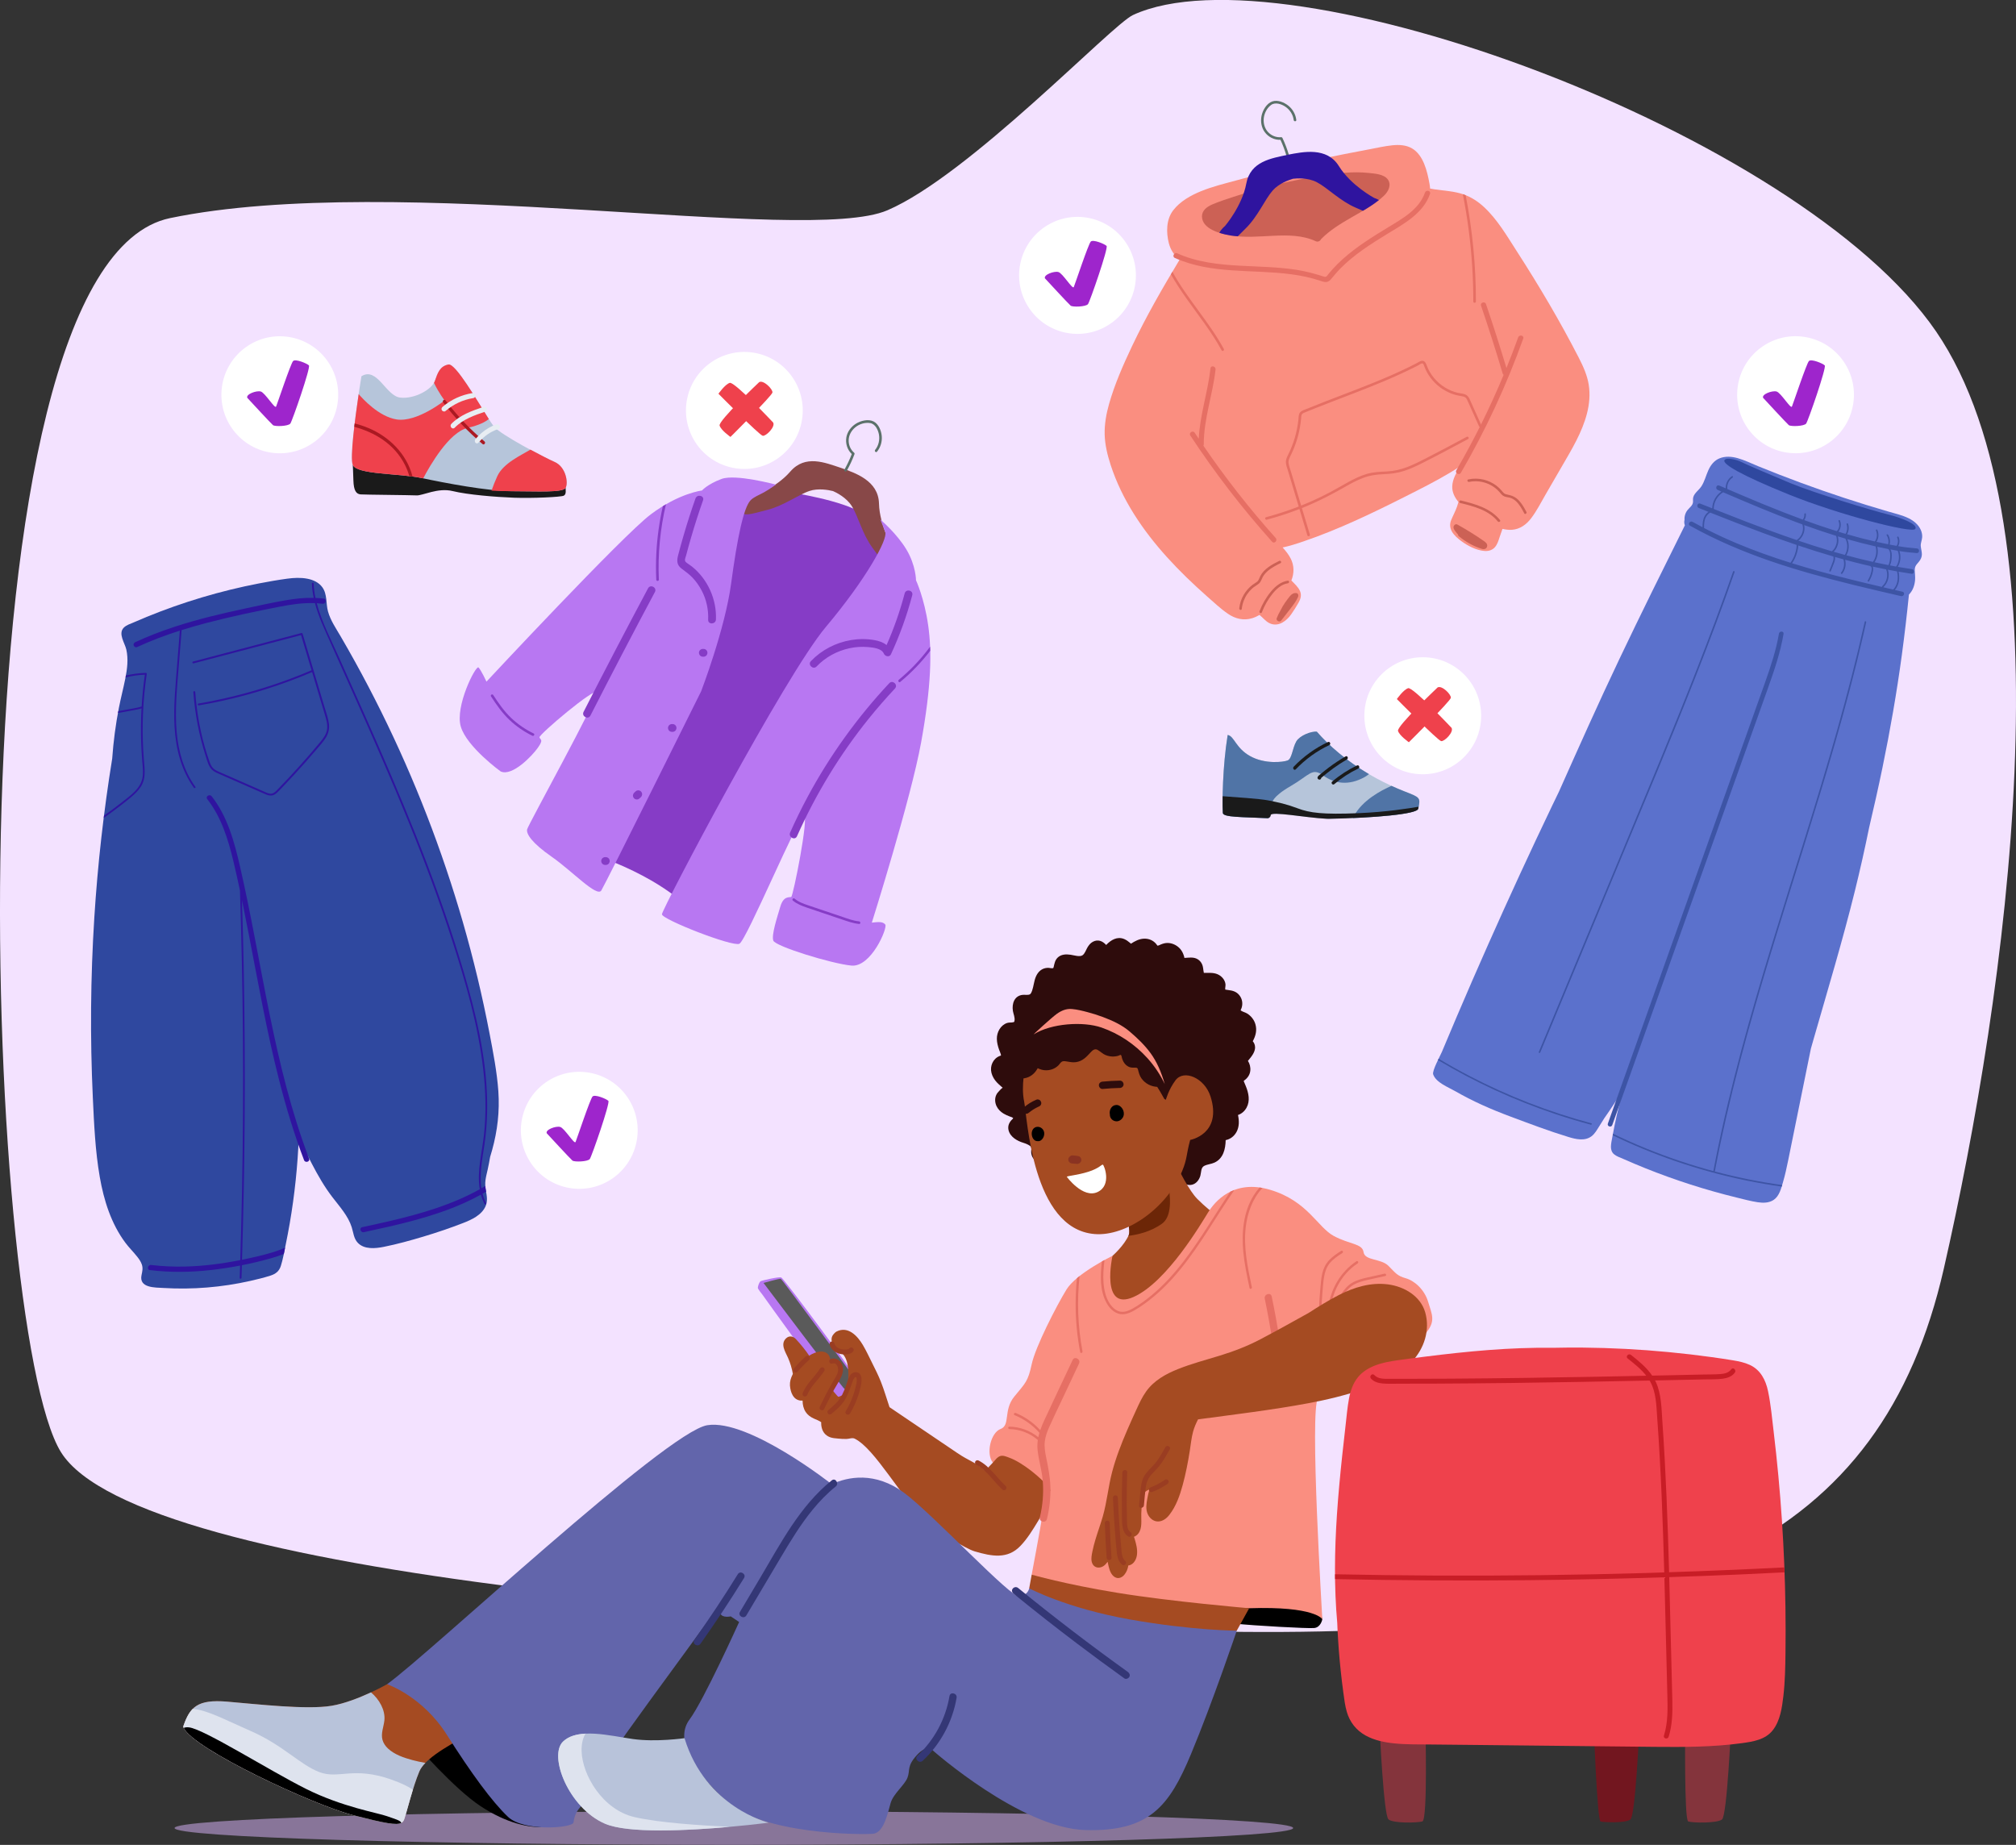 <svg width="165" height="151" viewBox="0 0 165 151" fill="none" xmlns="http://www.w3.org/2000/svg">
<rect x="0" y="0" width="165" height="151" fill="#333333" stroke="none"/>
<g clip-path="url(#clip0_1_3687)">
<path d="M92.73 1.229C90.968 2.044 79.33 14.335 72.63 17.211C65.93 20.088 32.431 14.014 13.926 17.85C-4.578 21.687 -1.388 108.631 4.993 118.86C11.374 129.089 66.25 133.245 101.664 133.564C137.078 133.884 153.986 126.212 159.092 103.837C164.196 81.462 169.62 43.423 158.454 27.121C147.286 10.818 105.173 -4.525 92.73 1.229Z" fill="#F3E2FF"/>
<path d="M100.085 66.54C100.024 65.705 100.058 62.756 100.478 60.153C101.025 60.253 101.12 61.213 102.315 61.884C103.517 62.56 105.043 62.383 105.394 62.236C105.746 62.089 105.775 61.237 106.098 60.679C106.366 60.215 107.299 59.835 107.777 59.885C109.256 61.593 111.708 63.501 114.921 64.76C116.237 65.276 116.281 65.259 116.073 66.196C115.975 66.639 112.448 66.944 108.73 67.019C108.675 67.017 108.621 67.014 108.567 67.012C106.846 66.928 104.018 66.373 104 66.721C103.992 66.863 103.872 66.972 103.731 66.964C101.675 66.863 100.112 66.9 100.086 66.539L100.085 66.54Z" fill="#B6C5DA"/>
<path d="M102.315 61.884C103.517 62.56 105.043 62.383 105.394 62.236C105.746 62.089 105.775 61.237 106.098 60.679C106.366 60.215 107.299 59.835 107.777 59.885C108.777 61.039 110.22 62.283 112.041 63.357C111.94 63.442 111.828 63.521 111.705 63.591C110.373 64.341 109.207 64.133 108.292 63.466C107.376 62.799 107.209 63.425 105.628 64.342C104.046 65.26 104.13 65.719 104.13 65.719L103.835 66.95C103.802 66.962 103.768 66.969 103.731 66.967C101.675 66.865 100.112 66.903 100.086 66.541C100.025 65.706 100.059 62.757 100.479 60.154C101.026 60.254 101.121 61.214 102.316 61.885L102.315 61.884Z" fill="#5074A6"/>
<path d="M116.073 66.197C115.992 66.559 113.624 66.828 110.732 66.956C110.762 66.892 110.794 66.827 110.83 66.761C111.511 65.51 113.003 64.706 113.885 64.32C114.221 64.474 114.565 64.622 114.92 64.761C116.237 65.277 116.28 65.26 116.072 66.197H116.073Z" fill="#5074A6"/>
<path d="M106.218 66.164C107.194 66.531 108.243 66.677 111.197 66.555C113.5 66.46 115.356 66.156 116.11 66.027C116.099 66.08 116.087 66.136 116.073 66.197C115.975 66.641 112.447 66.945 108.73 67.019C108.675 67.018 108.621 67.015 108.567 67.013C106.846 66.929 104.018 66.374 104 66.721C103.992 66.864 103.871 66.973 103.73 66.965C101.675 66.864 100.112 66.901 100.086 66.54C100.066 66.272 100.057 65.788 100.066 65.168C101.104 65.244 103.09 65.373 103.753 65.503C104.631 65.674 105.242 65.796 106.219 66.163L106.218 66.164Z" fill="#1A1A1A"/>
<path d="M105.88 62.758C106.682 61.916 107.637 61.23 108.688 60.734C108.846 60.659 108.956 60.908 108.798 60.983C107.768 61.469 106.839 62.143 106.052 62.969C105.932 63.096 105.761 62.884 105.88 62.759V62.758Z" fill="#1A1A1A"/>
<path d="M107.835 63.626C107.86 63.507 108.014 63.416 108.103 63.341C108.313 63.162 108.53 62.989 108.751 62.823C109.192 62.491 109.654 62.187 110.13 61.909C110.28 61.821 110.389 62.07 110.24 62.158C109.855 62.384 109.48 62.627 109.119 62.889C108.944 63.016 108.772 63.147 108.604 63.281C108.514 63.353 108.426 63.425 108.337 63.499C108.296 63.534 108.255 63.569 108.213 63.604C108.193 63.622 108.172 63.64 108.152 63.657C108.151 63.659 108.143 63.666 108.135 63.673C108.133 63.685 108.133 63.697 108.127 63.71C108.125 63.715 108.123 63.718 108.121 63.722C108.103 63.764 108.065 63.807 108.016 63.809C107.906 63.815 107.812 63.745 107.837 63.626H107.835Z" fill="#1A1A1A"/>
<path d="M109.033 63.969C109.649 63.445 110.333 63.002 111.063 62.651C111.22 62.576 111.33 62.825 111.173 62.9C110.464 63.241 109.805 63.67 109.205 64.18C109.071 64.292 108.9 64.082 109.033 63.969Z" fill="#1A1A1A"/>
<path d="M28.875 38.054C28.875 38.054 28.9 38.479 28.924 39.322C28.948 40.166 29.162 40.437 29.52 40.465C29.877 40.492 33.593 40.519 34.093 40.547C34.594 40.574 35.833 39.894 37.047 40.193C38.262 40.492 40.582 40.683 42.083 40.737C43.584 40.791 45.894 40.683 46.133 40.574C46.371 40.466 46.299 40.112 46.275 39.731C46.251 39.35 28.876 38.055 28.876 38.055L28.875 38.054Z" fill="#1A1A1A"/>
<path d="M29.581 30.796C29.581 30.796 28.521 37.246 28.874 38.053C29.227 38.859 32.64 38.725 34.524 39.128C36.408 39.531 39.933 40.203 41.934 40.203C43.934 40.203 46.053 40.337 46.289 39.934C46.525 39.531 46.324 38.207 45.382 37.804C44.44 37.401 41.04 35.609 40.451 34.937C39.862 34.265 37.409 29.698 36.702 29.832C35.996 29.967 35.818 30.527 35.583 31.199C35.347 31.87 33.934 32.677 32.757 32.542C31.58 32.408 30.874 29.989 29.579 30.796L29.581 30.796Z" fill="#B6C5DA"/>
<path d="M38.279 35.019C39.223 34.804 39.733 34.523 40.007 34.297C39.078 32.846 37.29 29.723 36.704 29.834C35.998 29.969 35.82 30.529 35.584 31.201C35.568 31.246 35.545 31.293 35.52 31.339C35.903 32.141 36.39 32.778 36.39 32.778C36.39 32.778 34.123 34.589 32.462 34.33C31.004 34.103 29.663 32.617 29.355 32.254C29.067 34.207 28.629 37.494 28.875 38.055C29.228 38.861 32.641 38.727 34.525 39.13C34.561 39.137 34.6 39.146 34.637 39.154C35.191 38.099 36.76 35.367 38.279 35.02V35.019Z" fill="#EF414C"/>
<path d="M45.384 37.805C44.981 37.633 44.163 37.199 43.412 36.802C42.633 37.273 41.182 37.916 40.696 38.986C40.507 39.402 40.355 39.793 40.231 40.156C40.581 40.186 41.619 40.204 41.935 40.204C43.937 40.204 46.055 40.338 46.291 39.935C46.526 39.532 46.326 38.208 45.384 37.805Z" fill="#EF414C"/>
<path d="M39.654 36.131C38.486 35.153 37.416 34.028 36.469 32.776C36.367 32.642 36.167 32.801 36.27 32.936C37.231 34.208 38.313 35.353 39.499 36.346C39.625 36.452 39.781 36.237 39.654 36.131Z" fill="#AB1922"/>
<path d="M30.173 35.041C29.799 34.884 29.416 34.759 29.029 34.655C29.017 34.748 29.006 34.84 28.996 34.932C30.655 35.389 32.264 36.313 33.145 38.054C33.291 38.343 33.41 38.65 33.498 38.968C33.587 38.978 33.676 38.989 33.762 39.001C33.274 37.087 31.786 35.72 30.174 35.041H30.173Z" fill="#AB1922"/>
<path d="M38.693 32.169C37.783 32.31 36.921 32.699 36.222 33.3C36.137 33.373 36.103 33.493 36.172 33.591C36.233 33.676 36.377 33.715 36.463 33.641C37.108 33.086 37.893 32.715 38.734 32.584C38.998 32.543 38.959 32.128 38.693 32.169Z" fill="#E8EDF3"/>
<path d="M39.834 33.405C39.781 33.292 39.662 33.273 39.555 33.309C38.619 33.625 37.647 33.968 36.941 34.693C36.754 34.884 37.026 35.201 37.214 35.009C37.894 34.31 38.836 33.989 39.738 33.684C39.845 33.648 39.878 33.498 39.834 33.405Z" fill="#E8EDF3"/>
<path d="M40.591 34.748C40.382 34.818 40.178 34.916 39.984 35.03C39.58 35.267 39.218 35.576 38.9 35.953C38.831 36.033 38.856 36.18 38.924 36.246C39.004 36.324 39.106 36.297 39.174 36.217C39.389 35.961 39.635 35.741 39.898 35.556C40.024 35.469 40.154 35.391 40.288 35.322C40.362 35.284 40.437 35.249 40.512 35.217C40.548 35.202 40.584 35.188 40.62 35.173C40.632 35.169 40.644 35.164 40.657 35.159C40.786 35.196 40.928 35.11 40.915 34.93C40.899 34.728 40.724 34.702 40.592 34.747L40.591 34.748Z" fill="#E8EDF3"/>
<path d="M145.926 96.77C146.101 96.178 146.23 95.576 146.353 94.974C146.608 93.729 146.859 92.483 147.112 91.238C147.478 89.435 147.845 87.632 148.212 85.829L148.44 85.029C149.594 81.008 150.806 76.995 151.809 72.938C152.237 71.208 152.627 69.469 152.982 67.725C153.368 66.094 153.735 64.459 154.073 62.819C154.704 59.767 155.237 56.699 155.655 53.617C155.878 51.972 156.07 50.323 156.237 48.672C156.24 48.666 156.244 48.66 156.247 48.654C156.556 48.34 156.703 47.907 156.739 47.482C156.76 47.221 156.725 46.967 156.715 46.706C156.71 46.571 156.723 46.438 156.79 46.315C156.859 46.19 156.964 46.085 157.055 45.973C157.204 45.791 157.298 45.593 157.297 45.362C157.295 45.136 157.222 44.92 157.205 44.697C157.186 44.443 157.309 44.208 157.322 43.957C157.332 43.754 157.288 43.553 157.206 43.368C157.016 42.943 156.642 42.63 156.218 42.421C155.688 42.159 155.093 42.026 154.524 41.861C153.922 41.686 153.322 41.506 152.724 41.321C150.34 40.583 147.986 39.764 145.668 38.863C145.086 38.638 144.505 38.407 143.928 38.171C143.364 37.941 142.806 37.663 142.215 37.497C141.738 37.363 141.214 37.322 140.742 37.511C140.289 37.692 140.007 38.075 139.819 38.49C139.619 38.931 139.51 39.416 139.238 39.825C139.091 40.045 138.875 40.209 138.72 40.422C138.656 40.511 138.605 40.609 138.581 40.714C138.551 40.839 138.573 40.963 138.565 41.089C138.549 41.372 138.269 41.55 138.105 41.762C137.98 41.924 137.904 42.116 137.877 42.315C137.867 42.391 137.866 42.468 137.871 42.544C137.834 42.7 137.84 42.854 137.899 42.996C136.091 46.632 134.285 50.27 132.542 53.934C130.83 57.531 129.21 61.165 127.591 64.798C127.416 65.159 127.24 65.52 127.067 65.882C125.244 69.69 123.477 73.521 121.767 77.376C120.905 79.317 120.057 81.265 119.225 83.219C118.815 84.18 118.408 85.143 118.006 86.107C117.886 86.395 117.199 87.639 117.298 87.932C117.53 88.609 118.518 88.972 119.121 89.32C120.539 90.136 122.049 90.801 123.594 91.376C125.173 91.965 126.763 92.571 128.379 93.062C128.962 93.239 129.704 93.419 130.257 93.001C130.537 92.79 130.71 92.466 130.891 92.181C131.03 91.963 131.166 91.743 131.304 91.523C131.863 90.734 132.389 89.925 132.885 89.1C132.765 89.52 132.649 89.94 132.544 90.362C132.394 90.957 132.258 91.555 132.136 92.156C132.072 92.47 132.012 92.785 131.955 93.1C131.91 93.355 131.846 93.617 131.848 93.876C131.85 94.103 131.918 94.319 132.101 94.472C132.311 94.648 132.609 94.744 132.861 94.855C133.453 95.118 134.051 95.37 134.653 95.612C135.868 96.1 137.102 96.545 138.352 96.947C139.593 97.345 140.848 97.7 142.117 98.011C142.692 98.153 143.273 98.31 143.861 98.4C144.304 98.467 144.792 98.465 145.173 98.203C145.636 97.885 145.781 97.259 145.926 96.77H145.926Z" fill="#5B71CC"/>
<path d="M156.893 44.89C156.176 44.819 156.067 44.822 155.357 44.701C155.483 44.471 155.496 44.188 155.387 43.946C155.354 43.872 155.241 43.928 155.274 44.002C155.373 44.223 155.35 44.476 155.224 44.677C155.035 44.644 154.846 44.607 154.658 44.571C154.723 44.298 154.682 44.002 154.527 43.762C154.484 43.694 154.37 43.75 154.415 43.818C154.555 44.035 154.597 44.301 154.536 44.548C154.217 44.486 153.899 44.42 153.581 44.349C153.766 44.058 153.794 43.683 153.651 43.367C153.618 43.293 153.505 43.349 153.539 43.423C153.67 43.716 153.629 44.058 153.448 44.319C152.685 44.145 151.927 43.946 151.175 43.728C151.316 43.472 151.353 43.164 151.259 42.881C151.233 42.804 151.109 42.829 151.135 42.907C151.222 43.169 151.19 43.458 151.052 43.693C150.964 43.667 150.875 43.643 150.787 43.617C150.68 43.585 150.573 43.55 150.466 43.517C150.468 43.515 150.47 43.513 150.472 43.511C150.533 43.434 150.58 43.344 150.612 43.251C150.685 43.038 150.677 42.806 150.59 42.598C150.558 42.523 150.445 42.58 150.477 42.654C150.574 42.886 150.549 43.162 150.414 43.374C150.392 43.408 150.361 43.441 150.329 43.474C149.434 43.196 148.547 42.894 147.667 42.572C147.698 42.529 147.725 42.485 147.747 42.435C147.798 42.316 147.813 42.188 147.801 42.06C147.793 41.979 147.67 42.006 147.677 42.086C147.69 42.221 147.657 42.36 147.583 42.474C147.571 42.492 147.557 42.511 147.545 42.528C146.45 42.125 145.364 41.697 144.284 41.253C143.31 40.852 142.34 40.44 141.372 40.025C141.331 39.662 141.5 39.287 141.806 39.087C141.874 39.043 141.819 38.929 141.75 38.974C141.416 39.192 141.224 39.575 141.241 39.968C141.062 39.892 140.883 39.816 140.705 39.739C140.481 39.643 140.362 40.004 140.585 40.099C140.686 40.142 140.788 40.187 140.889 40.23C140.442 40.538 140.151 41.059 140.137 41.607C139.811 41.478 139.484 41.349 139.158 41.219C138.931 41.129 138.812 41.489 139.038 41.579C139.302 41.684 139.567 41.789 139.831 41.895C139.703 41.983 139.595 42.105 139.52 42.242C139.367 42.519 139.34 42.84 139.343 43.152C139.07 43.009 138.798 42.863 138.528 42.712C138.317 42.594 138.104 42.908 138.317 43.026C140.385 44.183 142.571 45.114 144.808 45.89C147.06 46.669 149.361 47.295 151.674 47.866C152.976 48.186 154.284 48.489 155.591 48.792C155.826 48.846 155.949 48.487 155.711 48.432C155.503 48.383 155.294 48.335 155.086 48.287C155.44 47.885 155.503 47.311 155.391 46.791C155.746 46.852 156.1 46.91 156.455 46.961C156.696 46.997 156.715 46.618 156.476 46.582C156.09 46.526 155.704 46.462 155.32 46.395C155.561 46.009 155.605 45.525 155.459 45.102C156.129 45.212 156.197 45.201 156.872 45.267C157.114 45.291 157.135 44.912 156.893 44.888L156.893 44.89ZM153.648 44.754C153.944 44.82 154.242 44.88 154.54 44.938C154.719 45.086 154.717 45.394 154.702 45.605C154.687 45.82 154.66 46.059 154.557 46.253C154.178 46.18 153.799 46.103 153.423 46.02C153.667 45.653 153.751 45.183 153.648 44.755V44.754ZM153.507 44.722C153.631 45.15 153.548 45.63 153.288 45.99C152.561 45.826 151.836 45.646 151.117 45.451C151.345 45.052 151.374 44.552 151.193 44.129C151.958 44.349 152.73 44.548 153.507 44.722ZM151.032 44.081C151.253 44.492 151.236 45.021 150.994 45.418C150.689 45.334 150.383 45.249 150.08 45.161C150.297 44.945 150.432 44.65 150.46 44.344C150.474 44.195 150.46 44.045 150.421 43.9C150.624 43.962 150.828 44.021 151.032 44.081ZM150.275 43.855C150.291 43.899 150.305 43.944 150.315 43.99C150.401 44.402 150.249 44.844 149.937 45.12C149.822 45.087 149.708 45.054 149.592 45.02C148.788 44.779 147.988 44.521 147.192 44.252C147.452 44.051 147.627 43.744 147.678 43.416C147.693 43.314 147.695 43.212 147.685 43.109C147.681 43.063 147.672 43.019 147.661 42.976C148.525 43.289 149.396 43.584 150.274 43.856L150.275 43.855ZM141.026 40.291C143.011 41.142 145 41.985 147.024 42.741C147.188 42.803 147.351 42.861 147.514 42.921C147.529 42.964 147.543 43.006 147.55 43.049C147.568 43.146 147.57 43.245 147.561 43.343C147.526 43.689 147.336 44.014 147.047 44.202C145.648 43.726 144.261 43.213 142.881 42.684C142.005 42.348 141.132 42.003 140.26 41.658C140.256 41.111 140.562 40.576 141.027 40.291H141.026ZM146.545 46.062C145.044 45.592 143.56 45.066 142.11 44.455C141.215 44.077 140.334 43.666 139.471 43.219C139.462 42.92 139.475 42.603 139.614 42.334C139.697 42.175 139.823 42.037 139.98 41.955C141.88 42.708 143.784 43.453 145.71 44.139C146.153 44.296 146.597 44.45 147.042 44.6C147.048 44.656 147.046 44.714 147.041 44.761C147.022 44.953 146.978 45.142 146.917 45.325C146.83 45.588 146.704 45.836 146.545 46.062H146.545ZM148.826 46.734C148.105 46.534 147.387 46.323 146.672 46.101C146.854 45.835 146.993 45.54 147.078 45.228C147.117 45.089 147.183 44.851 147.176 44.645C148.129 44.965 149.088 45.269 150.052 45.548C150.082 45.671 150.063 45.815 150.027 45.928C149.943 46.19 149.825 46.445 149.723 46.701C149.693 46.777 149.812 46.817 149.843 46.742C149.905 46.584 149.968 46.427 150.031 46.27C150.09 46.121 150.156 45.972 150.184 45.814C150.197 45.74 150.197 45.661 150.186 45.587C150.413 45.652 150.642 45.716 150.872 45.779C150.994 46.151 150.921 46.571 150.677 46.879C150.626 46.943 150.732 47.014 150.781 46.95C151.033 46.632 151.114 46.206 151.015 45.817C151.517 45.953 152.02 46.084 152.526 46.204C152.706 46.247 152.889 46.287 153.07 46.328C153.075 46.333 153.08 46.338 153.087 46.341C153.259 46.418 153.175 46.724 153.142 46.855C153.085 47.085 152.991 47.304 152.866 47.507C152.823 47.575 152.928 47.646 152.971 47.577C153.127 47.325 153.237 47.047 153.293 46.755C153.316 46.634 153.326 46.489 153.278 46.376C153.641 46.456 154.006 46.531 154.371 46.602C154.56 47.073 154.428 47.644 154.048 47.981C154.028 47.999 154.024 48.021 154.03 48.041C152.289 47.634 150.551 47.212 148.827 46.735L148.826 46.734ZM155.257 46.767C155.264 46.795 155.272 46.822 155.278 46.849C155.327 47.095 155.336 47.352 155.285 47.599C155.234 47.847 155.122 48.076 154.946 48.255C154.677 48.193 154.408 48.13 154.14 48.067C154.533 47.711 154.679 47.13 154.514 46.629C154.762 46.676 155.01 46.724 155.258 46.767H155.257ZM155.29 46.193C155.265 46.245 155.237 46.296 155.205 46.345C155.198 46.356 155.193 46.364 155.187 46.372C155.02 46.342 154.854 46.309 154.687 46.277C154.79 46.06 154.819 45.801 154.831 45.568C154.841 45.369 154.826 45.142 154.723 44.971C154.921 45.008 155.119 45.045 155.317 45.078C155.46 45.432 155.452 45.846 155.29 46.192V46.193Z" fill="#3D54A5"/>
<path d="M137.568 76.334C139.429 71.111 141.291 65.888 143.152 60.665C143.673 59.202 144.196 57.739 144.716 56.276C145.227 54.838 145.718 53.392 145.976 51.883C146.018 51.644 145.639 51.624 145.598 51.863C145.369 53.2 144.944 54.491 144.494 55.766C144.036 57.067 143.569 58.365 143.106 59.665C142.175 62.277 141.244 64.888 140.314 67.499C138.453 72.722 136.591 77.945 134.73 83.168C133.685 86.099 132.641 89.031 131.596 91.962C131.514 92.192 131.873 92.312 131.955 92.082C133.826 86.833 135.697 81.583 137.568 76.334Z" fill="#3D54A5"/>
<path d="M141.966 46.82C141.993 46.743 141.874 46.703 141.847 46.779C140.029 51.995 137.975 57.125 135.87 62.229C133.764 67.333 131.632 72.426 129.511 77.523C128.321 80.384 127.131 83.243 125.941 86.104C125.91 86.179 126.029 86.219 126.06 86.145C128.181 81.048 130.302 75.952 132.423 70.855C134.545 65.757 136.693 60.668 138.717 55.53C139.853 52.647 140.948 49.747 141.968 46.82H141.966Z" fill="#3D54A5"/>
<path d="M142.396 86.918C143.161 83.999 144.002 81.1 144.876 78.212C145.754 75.306 146.667 72.41 147.569 69.511C148.465 66.626 149.353 63.738 150.186 60.835C151.022 57.919 151.805 54.988 152.489 52.032C152.574 51.664 152.657 51.297 152.739 50.928C152.756 50.849 152.638 50.808 152.62 50.887C151.96 53.848 151.198 56.785 150.376 59.705C149.549 62.641 148.66 65.56 147.758 68.474C146.859 71.375 145.945 74.271 145.059 77.175C144.173 80.076 143.316 82.986 142.531 85.916C141.743 88.857 141.028 91.82 140.432 94.807C140.363 95.153 140.296 95.499 140.23 95.846C140.214 95.925 140.341 95.932 140.356 95.853C140.927 92.851 141.623 89.874 142.396 86.918Z" fill="#3D54A5"/>
<path d="M137.088 95.02C138.985 95.674 140.924 96.206 142.888 96.611C143.861 96.811 144.841 96.979 145.826 97.118C145.838 97.077 145.851 97.036 145.862 96.996C143.996 96.736 142.147 96.362 140.326 95.877C138.407 95.365 136.521 94.732 134.683 93.982C133.782 93.614 132.893 93.217 132.018 92.793C132.01 92.836 132.002 92.878 131.994 92.921C133.65 93.719 135.351 94.423 137.09 95.021L137.088 95.02Z" fill="#3D54A5"/>
<path d="M130.242 91.938C128.512 91.476 126.809 90.92 125.14 90.271C123.481 89.627 121.857 88.891 120.277 88.069C119.419 87.623 118.574 87.149 117.744 86.652C117.727 86.689 117.709 86.725 117.69 86.763C119.186 87.657 120.729 88.472 122.311 89.202C123.941 89.954 125.612 90.617 127.315 91.186C128.267 91.504 129.229 91.793 130.2 92.052C130.275 92.071 130.318 91.958 130.243 91.937L130.242 91.938Z" fill="#3D54A5"/>
<path d="M142.361 37.739C142.262 37.691 141.285 37.374 141.135 37.67C140.985 37.967 142.344 38.83 146.421 40.479C150.498 42.129 156.457 43.662 156.749 43.301C157.04 42.94 155.647 42.378 154.464 42.09C153.281 41.803 148.432 40.334 146.537 39.543C144.642 38.753 143.09 38.092 142.361 37.739Z" fill="#2F489F"/>
<path d="M40.789 89.336C40.676 87.732 40.365 86.141 40.063 84.565C39.77 83.042 39.443 81.525 39.082 80.017C38.359 77 37.501 74.016 36.508 71.077C34.535 65.223 32.035 59.546 29.048 54.141C28.665 53.448 28.275 52.761 27.876 52.077C27.496 51.426 27.048 50.778 26.845 50.044C26.664 49.389 26.799 48.638 26.377 48.06C26.089 47.665 25.629 47.458 25.161 47.367C24.616 47.261 24.049 47.289 23.502 47.364C22.73 47.468 21.96 47.604 21.195 47.752C19.624 48.055 18.068 48.437 16.534 48.894C15 49.352 13.489 49.884 12.008 50.49C11.661 50.632 11.314 50.779 10.97 50.93C10.695 51.049 10.345 51.154 10.129 51.373C9.645 51.864 10.221 52.634 10.339 53.164C10.514 53.942 10.413 54.753 10.259 55.525C10.1 56.329 9.889 57.122 9.732 57.927C9.464 59.301 9.282 60.693 9.183 62.089C8.485 66.402 7.994 70.748 7.719 75.11C7.409 80.014 7.368 84.936 7.598 89.846C7.699 92.01 7.794 94.196 8.166 96.333C8.499 98.243 9.096 100.157 10.27 101.725C10.567 102.122 10.921 102.469 11.229 102.857C11.382 103.049 11.526 103.257 11.607 103.49C11.712 103.795 11.65 104.054 11.585 104.357C11.354 105.429 12.691 105.376 13.398 105.418C15.765 105.56 18.151 105.363 20.465 104.843C21.028 104.716 21.595 104.579 22.145 104.402C22.563 104.267 22.849 104.045 22.985 103.615C23.16 103.062 23.258 102.475 23.375 101.909C23.498 101.315 23.611 100.719 23.715 100.12C24.116 97.788 24.363 95.43 24.455 93.064C24.561 93.29 24.666 93.515 24.775 93.74C25.249 94.727 25.738 95.712 26.303 96.651C26.578 97.107 26.873 97.549 27.196 97.972C27.499 98.369 27.822 98.75 28.11 99.159C28.391 99.555 28.64 99.978 28.786 100.443C28.924 100.88 28.951 101.367 29.281 101.717C29.811 102.279 30.721 102.189 31.406 102.052C32.504 101.832 33.591 101.53 34.663 101.209C35.758 100.88 36.842 100.513 37.907 100.099C38.604 99.829 39.429 99.45 39.744 98.718C39.922 98.305 39.847 97.883 39.77 97.457C39.716 97.158 39.695 96.873 39.737 96.572C39.778 96.281 39.855 95.995 39.918 95.708C39.993 95.37 40.057 95.03 40.115 94.688C40.174 94.498 40.23 94.305 40.283 94.113C40.714 92.547 40.902 90.958 40.788 89.335L40.789 89.336Z" fill="#2F489F"/>
<path d="M26.92 59.24C26.866 58.793 26.707 58.358 26.578 57.929C26.039 56.127 25.501 54.326 24.962 52.525C24.896 52.305 24.831 52.084 24.764 51.864C24.752 51.822 24.707 51.802 24.668 51.814C22.367 52.419 20.066 53.025 17.765 53.63C17.109 53.803 16.454 53.976 15.798 54.148C15.703 54.173 15.748 54.32 15.844 54.294L22.747 52.478C23.378 52.312 24.009 52.146 24.639 51.98C24.926 52.94 25.213 53.9 25.5 54.86C24.346 55.352 23.171 55.792 21.978 56.177C20.779 56.564 19.562 56.897 18.332 57.172C17.639 57.328 16.941 57.466 16.239 57.586C16.142 57.602 16.189 57.749 16.285 57.732C17.528 57.52 18.76 57.251 19.977 56.926C21.195 56.601 22.397 56.221 23.58 55.786C24.241 55.543 24.897 55.283 25.545 55.007C25.756 55.714 25.968 56.421 26.179 57.128C26.309 57.563 26.44 57.998 26.57 58.433C26.694 58.846 26.836 59.286 26.765 59.722C26.699 60.124 26.445 60.453 26.192 60.758C25.916 61.093 25.634 61.422 25.351 61.751C24.781 62.41 24.198 63.057 23.602 63.693C23.309 64.007 23.012 64.317 22.712 64.625C22.585 64.756 22.448 64.906 22.264 64.951C22.045 65.006 21.818 64.88 21.623 64.795C20.795 64.431 19.966 64.068 19.138 63.704C18.733 63.527 18.327 63.351 17.924 63.171C17.744 63.091 17.561 63.003 17.425 62.857C17.293 62.715 17.216 62.528 17.151 62.348C16.567 60.721 16.206 58.998 16.034 57.28C16.012 57.067 15.994 56.855 15.979 56.641C15.972 56.543 15.818 56.547 15.825 56.646C15.955 58.432 16.295 60.201 16.842 61.906C16.96 62.275 17.061 62.708 17.344 62.992C17.478 63.127 17.651 63.215 17.823 63.292C18.032 63.387 18.244 63.478 18.454 63.57C19.311 63.946 20.169 64.323 21.026 64.698C21.241 64.793 21.457 64.888 21.672 64.982C21.857 65.063 22.056 65.141 22.262 65.106C22.431 65.078 22.57 64.976 22.692 64.861C22.85 64.714 22.995 64.553 23.145 64.398C23.769 63.748 24.381 63.085 24.978 62.41C25.279 62.069 25.577 61.727 25.871 61.38C26.14 61.063 26.429 60.751 26.654 60.4C26.88 60.047 26.972 59.657 26.921 59.24L26.92 59.24Z" fill="#2F149F"/>
<path d="M11.829 62.824C11.797 62.345 11.748 61.868 11.723 61.388C11.67 60.413 11.663 59.437 11.702 58.461C11.746 57.356 11.849 56.255 12.009 55.161C12.016 55.116 11.987 55.072 11.937 55.073C11.386 55.089 10.84 55.162 10.305 55.289C10.296 55.341 10.286 55.392 10.276 55.444C10.793 55.317 11.323 55.242 11.857 55.221C11.733 56.085 11.645 56.954 11.593 57.826C11.587 57.826 11.582 57.826 11.575 57.828C11.336 57.908 11.087 57.953 10.84 57.998C10.577 58.045 10.313 58.093 10.05 58.14C9.928 58.163 9.805 58.184 9.683 58.206C9.674 58.256 9.665 58.306 9.657 58.356C9.802 58.331 9.948 58.304 10.094 58.278C10.351 58.231 10.608 58.185 10.866 58.138C11.108 58.094 11.35 58.051 11.584 57.976C11.53 58.943 11.521 59.914 11.557 60.882C11.575 61.364 11.604 61.845 11.645 62.326C11.682 62.78 11.745 63.246 11.653 63.697C11.481 64.541 10.714 65.081 10.081 65.583C9.569 65.989 9.045 66.378 8.513 66.756C8.506 66.82 8.496 66.885 8.487 66.95C8.972 66.609 9.448 66.259 9.915 65.895C10.265 65.622 10.62 65.349 10.948 65.05C11.234 64.789 11.503 64.492 11.662 64.135C11.847 63.722 11.858 63.268 11.829 62.824V62.824Z" fill="#2F149F"/>
<path d="M39.493 97.701C39.591 97.646 39.689 97.592 39.785 97.535C39.781 97.509 39.776 97.483 39.771 97.458C39.748 97.328 39.732 97.2 39.723 97.072C39.617 97.135 39.508 97.197 39.4 97.259C39.218 96.083 39.483 94.832 39.653 93.669C39.903 91.96 39.93 90.228 39.792 88.508C39.511 85.011 38.591 81.596 37.563 78.256C36.534 74.908 35.334 71.616 34.038 68.364C32.734 65.092 31.333 61.859 29.904 58.64C29.192 57.037 28.474 55.438 27.757 53.836C27.106 52.382 26.336 50.919 25.923 49.37C26.081 49.379 26.24 49.393 26.397 49.414C26.669 49.449 26.771 49.03 26.497 48.994C26.271 48.965 26.046 48.949 25.821 48.939C25.738 48.55 25.685 48.156 25.67 47.757C25.666 47.665 25.523 47.669 25.526 47.763C25.541 48.16 25.596 48.55 25.676 48.933C24.885 48.914 24.095 49.005 23.312 49.142C22.276 49.322 21.247 49.552 20.218 49.771C18.223 50.198 16.233 50.663 14.293 51.298C13.2 51.657 12.124 52.07 11.081 52.554C10.975 52.603 10.903 52.703 10.94 52.825C10.97 52.926 11.105 53.015 11.21 52.966C12.35 52.437 13.524 51.996 14.719 51.615C14.651 52.468 14.584 53.321 14.516 54.173C14.444 55.088 14.363 56.003 14.309 56.92C14.207 58.646 14.221 60.408 14.715 62.08C14.967 62.934 15.344 63.754 15.869 64.475C15.924 64.549 16.046 64.473 15.991 64.398C15.044 63.099 14.602 61.507 14.46 59.922C14.298 58.102 14.493 56.27 14.636 54.455C14.713 53.493 14.789 52.532 14.865 51.571C15.541 51.359 16.223 51.164 16.908 50.985C18.872 50.472 20.864 50.052 22.857 49.662C23.816 49.474 24.798 49.326 25.777 49.366C26.069 50.468 26.565 51.521 27.028 52.559C27.75 54.175 28.476 55.788 29.196 57.404C30.638 60.636 32.062 63.877 33.396 67.156C34.722 70.413 35.96 73.708 37.035 77.058C38.128 80.462 39.136 83.941 39.549 87.502C39.755 89.287 39.805 91.095 39.61 92.884C39.45 94.348 39.022 95.86 39.266 97.337C37.011 98.594 34.508 99.325 32.006 99.914C31.22 100.099 30.431 100.271 29.642 100.442C29.372 100.501 29.513 100.909 29.781 100.851C32.572 100.245 35.392 99.63 38.009 98.452C38.468 98.245 38.919 98.02 39.36 97.777C39.434 98.043 39.535 98.3 39.662 98.547C39.704 98.629 39.825 98.552 39.783 98.471C39.655 98.221 39.562 97.964 39.493 97.703L39.493 97.701Z" fill="#2F149F"/>
<path d="M25.296 94.824C23.84 90.999 22.881 87.012 22.065 83.007C21.245 78.988 20.566 74.94 19.649 70.941C19.185 68.918 18.627 66.837 17.326 65.175C17.156 64.959 16.791 65.188 16.962 65.406C18.113 66.877 18.668 68.684 19.099 70.475C19.29 71.274 19.467 72.077 19.638 72.88C19.767 76.812 19.848 80.745 19.879 84.678C19.913 88.923 19.89 93.169 19.809 97.413C19.773 99.321 19.723 101.228 19.664 103.135C18.169 103.433 16.652 103.629 15.127 103.664C14.206 103.685 13.284 103.646 12.37 103.535C12.098 103.501 11.996 103.921 12.27 103.954C13.943 104.158 15.632 104.135 17.305 103.944C18.088 103.854 18.872 103.734 19.651 103.584C19.64 103.921 19.632 104.258 19.62 104.595C19.617 104.687 19.761 104.682 19.764 104.59C19.776 104.245 19.785 103.901 19.795 103.556C20.594 103.399 21.386 103.21 22.165 102.99C22.526 102.889 22.883 102.771 23.231 102.63C23.267 102.459 23.301 102.288 23.334 102.118C22.993 102.273 22.638 102.399 22.277 102.509C21.526 102.735 20.759 102.91 19.992 103.07C19.931 103.083 19.87 103.094 19.808 103.107C19.924 99.337 19.998 95.565 20.024 91.793C20.055 87.548 20.028 83.302 19.945 79.058C19.909 77.264 19.86 75.471 19.805 73.677C19.994 74.596 20.176 75.515 20.354 76.435C21.129 80.436 21.836 84.454 22.844 88.404C23.408 90.622 24.07 92.816 24.885 94.954C24.983 95.212 25.395 95.085 25.296 94.825V94.824Z" fill="#2F149F"/>
<path d="M130.034 31.503C129.909 30.722 129.586 30.001 129.228 29.302C127.691 26.305 125.968 23.395 124.144 20.566C123.341 19.321 122.559 17.971 121.466 16.953C120.971 16.493 120.402 16.122 119.762 15.902C119.022 15.649 118.234 15.615 117.465 15.504C117.325 15.485 117.187 15.46 117.048 15.433C117.037 15.293 117.019 15.155 116.994 15.02C116.812 14.025 116.508 12.696 115.565 12.144C115.082 11.861 114.496 11.835 113.952 11.892C113.315 11.959 112.684 12.105 112.056 12.223C110.701 12.479 109.346 12.74 107.997 13.029C106.447 13.36 104.903 13.726 103.377 14.156C103.356 14.162 103.341 14.174 103.324 14.183C102.611 14.378 101.899 14.572 101.186 14.766C100.224 15.028 99.245 15.263 98.319 15.64C97.469 15.985 96.591 16.471 96.021 17.212C95.443 17.965 95.438 19.026 95.666 19.914C95.804 20.448 96.119 20.941 96.553 21.239C95.159 23.554 93.806 25.895 92.649 28.339C91.927 29.866 91.229 31.446 90.768 33.075C90.54 33.883 90.391 34.722 90.412 35.564C90.435 36.412 90.638 37.245 90.899 38.048C91.821 40.889 93.522 43.398 95.51 45.599C96.536 46.735 97.644 47.796 98.79 48.81C99.344 49.3 99.896 49.822 100.508 50.241C101.102 50.648 101.789 50.814 102.488 50.598C102.698 50.533 102.897 50.44 103.088 50.331C103.39 50.578 103.638 50.925 104.019 51.056C104.688 51.288 105.301 50.81 105.668 50.294C105.89 49.982 106.095 49.65 106.285 49.318C106.449 49.031 106.538 48.718 106.408 48.398C106.271 48.061 105.968 47.8 105.724 47.542C105.713 47.532 105.703 47.52 105.693 47.51C105.928 46.922 105.933 46.299 105.639 45.72C105.471 45.388 105.234 45.09 104.976 44.81C105.562 44.685 106.139 44.499 106.696 44.308C108.139 43.815 109.55 43.236 110.94 42.609C112.302 41.994 113.644 41.335 114.978 40.661C116.222 40.033 117.473 39.409 118.67 38.693C118.957 38.521 119.24 38.343 119.518 38.159C119.204 38.67 118.879 39.217 118.859 39.807C118.842 40.292 119.065 40.723 119.368 41.089C119.333 41.212 119.296 41.336 119.253 41.457C119.121 41.84 118.928 42.188 118.774 42.56C118.467 43.304 119.023 43.859 119.584 44.275C120.124 44.675 120.808 45.034 121.487 45.095C121.815 45.124 122.134 45.036 122.355 44.782C122.551 44.556 122.639 44.261 122.729 43.983C122.805 43.749 122.886 43.518 122.971 43.288C123.226 43.347 123.485 43.379 123.743 43.362C124.406 43.319 124.932 42.927 125.323 42.411C125.78 41.808 126.127 41.116 126.505 40.463C126.947 39.701 127.389 38.938 127.831 38.176C128.634 36.791 129.493 35.388 129.892 33.82C130.084 33.065 130.154 32.273 130.031 31.5L130.034 31.503Z" fill="#FA8E80"/>
<path d="M113.581 14.681C113.257 14.244 112.495 14.207 112.004 14.154C110.751 14.021 109.495 14.174 108.255 14.363C105.766 14.74 103.309 15.326 100.921 16.123C100.345 16.315 99.755 16.499 99.199 16.742C98.794 16.919 98.376 17.217 98.376 17.708C98.376 18.755 99.919 19.144 100.724 19.275C101.881 19.463 103.054 19.351 104.216 19.298C105.386 19.244 106.6 19.239 107.685 19.742C107.877 19.831 108.05 19.723 108.121 19.575C108.847 18.833 109.738 18.299 110.63 17.783C111.541 17.258 112.524 16.744 113.285 16.005C113.631 15.669 113.91 15.124 113.582 14.682L113.581 14.681Z" fill="#CC6155"/>
<path d="M105.443 8.648C105.105 8.377 104.575 8.154 104.139 8.299C103.67 8.455 103.345 9.023 103.251 9.481C103.158 9.932 103.235 10.431 103.509 10.807C103.805 11.216 104.295 11.466 104.799 11.442C104.997 11.87 105.162 12.311 105.295 12.763C105.333 12.895 105.536 12.832 105.497 12.701C105.354 12.212 105.172 11.738 104.955 11.278C104.94 11.246 104.895 11.224 104.86 11.228C104.461 11.267 104.07 11.11 103.793 10.82C103.517 10.532 103.399 10.122 103.428 9.728C103.461 9.297 103.683 8.844 104.038 8.588C104.379 8.344 104.884 8.517 105.199 8.73C105.568 8.979 105.831 9.383 105.884 9.827C105.899 9.962 106.112 9.955 106.096 9.819C106.042 9.359 105.804 8.936 105.442 8.647L105.443 8.648Z" fill="#5B716A"/>
<path d="M100.723 19.275C100.917 19.306 101.111 19.326 101.304 19.343C101.491 19.158 101.702 18.94 101.949 18.698C102.962 17.706 103.506 16.344 104.165 15.591C104.652 15.033 105.446 14.743 105.824 14.63C106.094 14.597 107.024 14.52 107.774 14.911C108.661 15.373 109.661 16.443 110.965 16.999C111.178 17.089 111.37 17.175 111.548 17.254C112.002 16.987 112.45 16.702 112.859 16.374C112.659 16.259 112.471 16.2 112.471 16.2C112.471 16.2 110.567 15.186 109.583 13.597C108.599 12.009 106.659 12.423 105.393 12.668V12.67C104.083 12.955 102.342 13.189 102.002 15.027C101.662 16.865 100.256 18.504 100.256 18.504C100.256 18.504 99.947 18.749 99.797 19.056C100.132 19.164 100.465 19.234 100.722 19.276L100.723 19.275Z" fill="#2F149F"/>
<path d="M116.626 15.765C116.158 17.137 114.771 17.9 113.608 18.608C112.316 19.393 111.024 20.196 109.894 21.208C109.611 21.463 109.338 21.73 109.082 22.014C108.963 22.145 108.848 22.278 108.737 22.416C108.621 22.559 108.568 22.707 108.372 22.644C107.627 22.407 106.893 22.203 106.118 22.084C104.586 21.847 103.033 21.831 101.488 21.747C99.741 21.654 97.967 21.462 96.354 20.735C96.106 20.623 95.903 20.998 96.153 21.11C99.164 22.467 102.52 22.022 105.708 22.452C106.509 22.56 107.304 22.724 108.068 22.985C108.405 23.1 108.66 23.17 108.916 22.872C109.174 22.572 109.417 22.266 109.696 21.983C110.829 20.836 112.202 19.965 113.57 19.129C114.924 18.301 116.494 17.463 117.04 15.863C117.128 15.604 116.715 15.508 116.626 15.765Z" fill="#E66F64"/>
<path d="M124.256 27.614C123.954 28.457 123.631 29.293 123.295 30.122C122.769 28.368 122.212 26.624 121.622 24.891C121.534 24.633 121.129 24.758 121.216 25.018C121.843 26.858 122.434 28.711 122.988 30.574C123.004 30.625 123.033 30.657 123.066 30.68C121.949 33.366 120.656 35.977 119.194 38.492C119.057 38.73 119.431 38.93 119.568 38.694C121.6 35.197 123.305 31.519 124.669 27.712C124.761 27.454 124.348 27.359 124.256 27.614Z" fill="#E66F64"/>
<path d="M104.408 44.031C102.273 41.647 100.297 39.123 98.491 36.479C98.509 36.449 98.522 36.414 98.522 36.37C98.52 34.286 99.258 32.3 99.488 30.243C99.518 29.974 99.104 29.872 99.074 30.144C98.859 32.084 98.205 33.959 98.111 35.91C98.001 35.747 97.889 35.584 97.781 35.419C97.631 35.191 97.271 35.418 97.422 35.647C99.434 38.707 101.674 41.614 104.118 44.341C104.302 44.545 104.59 44.232 104.408 44.029V44.031Z" fill="#E66F64"/>
<path d="M121.431 44.27C121.11 44.046 120.782 43.829 120.449 43.621C120.068 43.382 119.679 43.153 119.284 42.934C119.155 42.862 119.021 42.947 118.977 43.072C118.925 43.221 119.022 43.36 119.105 43.476C119.172 43.571 119.248 43.66 119.327 43.744C119.327 43.793 119.348 43.844 119.399 43.886C119.954 44.351 120.596 44.711 121.289 44.924C121.473 44.98 121.669 44.928 121.715 44.72C121.763 44.504 121.583 44.377 121.43 44.27L121.431 44.27Z" fill="#CC6155"/>
<path d="M106.106 48.542C105.881 48.517 105.712 48.623 105.573 48.794C105.442 48.956 105.317 49.126 105.196 49.295C105.047 49.506 104.915 49.725 104.807 49.957C104.684 50.161 104.577 50.375 104.492 50.603C104.419 50.801 104.729 50.96 104.854 50.798C105.112 50.465 105.37 50.133 105.628 49.8C105.859 49.502 106.092 49.199 106.243 48.85C106.291 48.739 106.252 48.559 106.105 48.543L106.106 48.542Z" fill="#CC6155"/>
<path d="M105.399 47.528C104.835 47.611 104.387 47.98 104.031 48.407C103.629 48.889 103.311 49.44 103.086 50.026C103.038 50.153 103.224 50.254 103.273 50.127C103.483 49.582 103.771 49.068 104.137 48.612C104.461 48.209 104.877 47.818 105.407 47.741C105.541 47.721 105.535 47.508 105.399 47.528Z" fill="#CC6155"/>
<path d="M122.768 42.564C121.975 41.583 120.732 41.25 119.561 40.962C119.428 40.93 119.379 41.137 119.512 41.169C120.62 41.441 121.837 41.746 122.588 42.678C122.674 42.783 122.854 42.671 122.768 42.564Z" fill="#CC6155"/>
<path d="M124.93 41.9C124.758 41.572 124.574 41.244 124.321 40.971C124.059 40.69 123.757 40.553 123.385 40.482C123.28 40.462 123.177 40.438 123.093 40.369C123.013 40.304 122.953 40.218 122.887 40.14C122.762 39.993 122.62 39.861 122.466 39.745C122.164 39.519 121.818 39.354 121.452 39.261C121.032 39.154 120.595 39.148 120.173 39.239C120.039 39.267 120.103 39.471 120.236 39.442C120.954 39.287 121.731 39.465 122.322 39.901C122.466 40.008 122.599 40.13 122.717 40.265C122.836 40.401 122.939 40.551 123.111 40.625C123.277 40.696 123.462 40.696 123.633 40.753C123.797 40.807 123.944 40.905 124.071 41.02C124.368 41.292 124.566 41.659 124.751 42.013C124.814 42.134 124.993 42.02 124.93 41.899L124.93 41.9Z" fill="#CC6155"/>
<path d="M104.693 45.91C104.106 46.204 103.465 46.543 103.149 47.151C103.068 47.308 103.03 47.496 102.886 47.612C102.746 47.725 102.583 47.806 102.443 47.921C102.183 48.133 101.964 48.39 101.795 48.679C101.595 49.017 101.469 49.398 101.427 49.788C101.412 49.923 101.618 49.974 101.633 49.837C101.68 49.402 101.832 48.987 102.079 48.625C102.195 48.456 102.334 48.3 102.486 48.162C102.655 48.009 102.861 47.91 103.034 47.765C103.202 47.624 103.248 47.42 103.346 47.234C103.44 47.059 103.569 46.907 103.714 46.773C104.032 46.481 104.425 46.282 104.807 46.09C104.929 46.028 104.815 45.848 104.694 45.91H104.693Z" fill="#CC6155"/>
<path d="M121.249 34.819C121.034 34.339 120.818 33.859 120.603 33.38C120.497 33.143 120.393 32.904 120.283 32.668C120.2 32.487 120.094 32.347 119.903 32.275C119.719 32.206 119.516 32.198 119.324 32.154C119.132 32.11 118.944 32.05 118.763 31.973C118.404 31.82 118.07 31.611 117.776 31.355C117.482 31.097 117.228 30.796 117.03 30.458C116.93 30.288 116.845 30.11 116.777 29.925C116.722 29.78 116.66 29.602 116.501 29.545C116.308 29.477 116.092 29.651 115.93 29.735C115.709 29.85 115.487 29.961 115.263 30.07C114.809 30.292 114.35 30.502 113.889 30.705C112.065 31.507 110.193 32.188 108.336 32.912C107.872 33.093 107.41 33.276 106.949 33.465C106.77 33.538 106.545 33.598 106.412 33.747C106.269 33.91 106.288 34.164 106.267 34.366C106.161 35.337 105.886 36.29 105.454 37.166C105.356 37.367 105.245 37.569 105.242 37.798C105.24 38.035 105.336 38.27 105.403 38.492C105.555 38.999 105.707 39.506 105.86 40.013L106.294 41.457C105.42 41.797 104.528 42.09 103.621 42.33C103.489 42.366 103.553 42.568 103.685 42.534C104.59 42.293 105.482 42.001 106.355 41.661C106.495 42.126 106.634 42.591 106.774 43.056C106.851 43.31 106.926 43.564 107.003 43.817C107.042 43.948 107.245 43.885 107.206 43.753C106.988 43.03 106.771 42.305 106.553 41.582C106.701 41.523 106.849 41.466 106.996 41.404C108.05 40.959 109.058 40.431 110.052 39.866C110.535 39.591 111.024 39.32 111.545 39.122C112.1 38.911 112.657 38.832 113.248 38.81C113.82 38.788 114.369 38.722 114.915 38.544C115.459 38.368 115.977 38.119 116.487 37.861C117.721 37.239 118.939 36.584 120.158 35.933C120.278 35.868 120.165 35.689 120.044 35.753C118.959 36.333 117.873 36.914 116.777 37.476C116.264 37.739 115.751 38.004 115.213 38.213C114.656 38.427 114.09 38.559 113.494 38.588C112.927 38.615 112.375 38.634 111.829 38.8C111.31 38.958 110.82 39.199 110.346 39.458C109.853 39.728 109.371 40.016 108.875 40.279C108.364 40.551 107.843 40.803 107.314 41.037C107.042 41.157 106.768 41.271 106.492 41.381C106.435 41.191 106.379 41.003 106.322 40.813L105.888 39.368C105.814 39.123 105.741 38.878 105.667 38.632C105.596 38.399 105.501 38.159 105.465 37.916C105.426 37.659 105.555 37.447 105.663 37.224C105.762 37.021 105.853 36.813 105.935 36.602C106.103 36.171 106.238 35.729 106.335 35.277C106.384 35.048 106.423 34.816 106.453 34.585C106.467 34.479 106.478 34.373 106.489 34.267C106.5 34.149 106.489 33.99 106.568 33.893C106.631 33.816 106.739 33.781 106.828 33.744C106.944 33.697 107.059 33.649 107.174 33.603C107.389 33.515 107.605 33.429 107.821 33.343C109.604 32.637 111.408 31.985 113.176 31.242C114.048 30.876 114.911 30.489 115.755 30.063C115.859 30.011 115.962 29.958 116.066 29.905C116.148 29.862 116.329 29.722 116.422 29.744C116.5 29.761 116.538 29.891 116.561 29.954C116.595 30.044 116.63 30.135 116.67 30.223C116.822 30.558 117.022 30.864 117.263 31.142C117.744 31.695 118.386 32.11 119.089 32.313C119.272 32.366 119.456 32.395 119.643 32.429C119.739 32.446 119.839 32.466 119.921 32.521C120.026 32.591 120.073 32.711 120.122 32.821C120.327 33.277 120.531 33.733 120.736 34.188C120.84 34.42 120.944 34.652 121.048 34.885C121.103 35.008 121.307 34.946 121.251 34.821L121.249 34.819Z" fill="#E66F64"/>
<path d="M120.501 21.918C120.557 22.839 120.584 23.761 120.584 24.684C120.584 24.821 120.797 24.813 120.797 24.676C120.797 21.758 120.514 18.842 119.958 15.978C119.893 15.952 119.828 15.926 119.762 15.904C119.75 15.9 119.738 15.897 119.726 15.894C120.118 17.882 120.378 19.896 120.501 21.919V21.918Z" fill="#E66F64"/>
<path d="M95.956 22.242C95.915 22.312 95.874 22.382 95.833 22.451C96.628 23.863 97.656 25.172 98.582 26.474C99.086 27.184 99.569 27.909 99.985 28.675C100.05 28.796 100.23 28.681 100.164 28.561C98.954 26.335 97.171 24.459 95.956 22.242Z" fill="#E66F64"/>
<path d="M64.705 40.304C64.705 40.304 68.948 40.933 70.623 42.035C72.299 43.137 72.561 44.082 72.509 44.554C72.456 45.026 64.862 64.39 61.195 69.06C57.529 73.731 56.429 74.413 56.429 74.413C56.429 74.413 54.544 72.156 49.201 70.162C43.858 68.168 53.6 53.317 54.857 49.644C56.114 45.971 58.367 42.455 59.309 41.667C60.252 40.88 64.704 40.303 64.704 40.303L64.705 40.304Z" fill="#863CC6"/>
<path d="M73.118 44.919C73.118 44.919 71.988 43.078 71.941 41.21C71.895 39.341 70.013 38.714 68.798 38.284V38.285C67.523 37.866 65.903 37.185 64.681 38.597C63.459 40.01 61.419 40.71 61.419 40.71C61.419 40.71 60.226 40.878 60.492 41.632C60.759 42.386 61.405 42.08 62.78 41.738C64.155 41.396 65.312 40.498 66.26 40.181C66.963 39.947 67.794 40.099 68.177 40.193C68.427 40.302 69.268 40.707 69.717 41.424C70.249 42.273 70.57 43.703 71.414 44.843C72.259 45.984 72.563 46.63 73.247 46.22C73.932 45.809 73.118 44.918 73.118 44.918V44.919Z" fill="#884848"/>
<path d="M63.503 39.665C63.503 39.665 63.026 40.015 62.542 40.288C62.115 40.527 61.695 40.671 61.43 40.948C60.864 41.54 60.347 43.983 59.841 47.749C59.335 51.516 57.383 56.586 57.383 56.586C57.383 56.586 49.575 72.304 49.214 72.884C48.853 73.464 46.828 71.29 45.165 70.132C43.502 68.973 43.068 68.249 43.141 67.886C43.213 67.525 48.996 57.093 48.852 56.659C48.708 56.224 44.08 60.136 44.153 60.353C44.225 60.571 44.512 60.505 44.019 61.205C43.553 61.867 41.918 63.575 40.978 63.14C40.978 63.14 38.224 61.15 37.718 59.484C37.212 57.818 38.948 54.414 39.164 54.631C39.381 54.848 39.815 55.79 39.815 55.79C39.815 55.79 50.949 43.838 53.262 42.1C55.576 40.361 57.455 40.145 57.455 40.145C57.455 40.145 57.89 39.637 59.046 39.203C60.202 38.768 63.503 39.666 63.503 39.666V39.665Z" fill="#B877F2"/>
<path d="M72.038 42.507C72.038 42.507 72.248 42.979 72.456 43.556C72.666 44.133 70.937 47.334 67.585 51.322C64.233 55.31 54.176 74.412 54.176 74.831C54.176 75.251 59.938 77.507 60.514 77.245C61.09 76.982 65.385 66.697 65.804 66.75C66.222 66.802 64.913 73.362 64.757 73.414C64.599 73.467 64.128 73.309 63.866 74.201C63.603 75.094 63.132 76.51 63.29 76.983C63.447 77.455 68.056 78.872 69.679 79.03C71.303 79.187 72.664 75.934 72.456 75.671C72.246 75.408 71.879 75.461 71.356 75.513C71.356 75.513 74.551 65.385 75.389 60.767C76.227 56.15 76.28 53.368 75.965 51.165C75.65 48.96 74.97 47.492 74.97 47.492C74.97 47.492 74.97 46.285 74.184 44.973C73.399 43.661 72.037 42.507 72.037 42.507H72.038Z" fill="#B877F2"/>
<path d="M56.642 46.377C56.482 46.249 56.299 46.147 56.144 46.015C55.977 45.873 56.105 45.65 56.154 45.464C56.285 44.967 56.422 44.473 56.566 43.98C56.862 42.961 57.188 41.951 57.54 40.95C57.676 40.562 57.055 40.418 56.92 40.803C56.568 41.803 56.242 42.814 55.946 43.833C55.793 44.358 55.647 44.886 55.508 45.417C55.392 45.861 55.371 46.223 55.767 46.526C56.085 46.77 56.403 46.988 56.681 47.281C56.976 47.592 57.223 47.948 57.425 48.327C57.816 49.064 57.995 49.895 57.959 50.727C57.942 51.138 58.579 51.113 58.596 50.705C58.666 49.066 57.922 47.406 56.643 46.378L56.642 46.377Z" fill="#863CC6"/>
<path d="M74.043 48.568C73.662 50.017 73.166 51.429 72.562 52.798C72.287 52.574 71.93 52.453 71.563 52.39C70.933 52.28 70.289 52.281 69.659 52.386C68.408 52.595 67.247 53.194 66.368 54.113C66.084 54.41 66.551 54.845 66.835 54.548C67.562 53.788 68.502 53.278 69.528 53.056C70.026 52.947 70.548 52.916 71.056 52.962C71.456 52.998 72.153 53.062 72.337 53.495C72.435 53.726 72.796 53.821 72.921 53.55C73.642 51.993 74.227 50.374 74.664 48.714C74.769 48.316 74.149 48.17 74.044 48.567L74.043 48.568Z" fill="#863CC6"/>
<path d="M72.781 55.919C70.164 58.714 67.909 61.849 66.097 65.225C65.584 66.179 65.11 67.152 64.669 68.141C64.502 68.515 65.062 68.819 65.23 68.443C66.767 64.992 68.745 61.741 71.117 58.802C71.796 57.959 72.508 57.144 73.247 56.354C73.528 56.054 73.062 55.619 72.781 55.919Z" fill="#863CC6"/>
<path d="M53.04 48.152C51.25 51.507 49.491 54.877 47.763 58.263C47.576 58.63 48.137 58.932 48.324 58.566C50.052 55.179 51.811 51.809 53.601 48.455C53.795 48.092 53.233 47.79 53.04 48.152Z" fill="#863CC6"/>
<path d="M57.886 53.334C57.869 53.28 57.84 53.234 57.799 53.196C57.777 53.18 57.755 53.164 57.733 53.148C57.682 53.122 57.628 53.109 57.571 53.111H57.514C57.47 53.111 57.43 53.121 57.392 53.142C57.353 53.157 57.32 53.18 57.291 53.212C57.261 53.242 57.24 53.277 57.229 53.317C57.21 53.356 57.203 53.397 57.206 53.441L57.221 53.526C57.238 53.579 57.267 53.625 57.308 53.663C57.33 53.679 57.351 53.695 57.374 53.711C57.425 53.738 57.479 53.751 57.536 53.749H57.593C57.637 53.749 57.677 53.739 57.715 53.717C57.754 53.702 57.787 53.679 57.815 53.647C57.845 53.617 57.865 53.583 57.877 53.542C57.896 53.503 57.903 53.462 57.9 53.418L57.885 53.334H57.886Z" fill="#863CC6"/>
<path d="M55.352 59.485C55.334 59.432 55.305 59.386 55.265 59.347C55.242 59.332 55.221 59.315 55.199 59.3C55.148 59.273 55.094 59.26 55.036 59.262H54.98C54.936 59.262 54.896 59.272 54.858 59.294C54.819 59.308 54.786 59.332 54.758 59.364C54.727 59.394 54.707 59.428 54.696 59.469C54.678 59.507 54.67 59.549 54.672 59.593L54.687 59.677C54.704 59.73 54.733 59.776 54.774 59.815C54.796 59.83 54.818 59.847 54.84 59.862C54.891 59.889 54.945 59.902 55.003 59.9H55.059C55.102 59.9 55.143 59.89 55.181 59.868C55.219 59.854 55.253 59.831 55.281 59.798C55.311 59.768 55.332 59.734 55.343 59.693C55.361 59.655 55.369 59.613 55.366 59.569L55.352 59.485Z" fill="#863CC6"/>
<path d="M52.524 64.872C52.509 64.833 52.486 64.799 52.454 64.772C52.432 64.756 52.41 64.74 52.388 64.725C52.337 64.698 52.283 64.685 52.226 64.687C52.197 64.692 52.17 64.696 52.141 64.701C52.088 64.719 52.042 64.747 52.004 64.788C51.966 64.825 51.927 64.862 51.889 64.899C51.859 64.93 51.839 64.964 51.828 65.004C51.809 65.043 51.802 65.085 51.804 65.129C51.804 65.172 51.815 65.213 51.836 65.251C51.851 65.29 51.874 65.323 51.906 65.351C51.928 65.366 51.95 65.383 51.972 65.398C52.023 65.425 52.077 65.438 52.135 65.436L52.219 65.421C52.272 65.404 52.318 65.375 52.356 65.334L52.471 65.223C52.501 65.193 52.521 65.159 52.532 65.118C52.551 65.079 52.558 65.038 52.556 64.994C52.556 64.95 52.545 64.91 52.524 64.872Z" fill="#863CC6"/>
<path d="M49.888 70.377C49.871 70.324 49.842 70.278 49.801 70.239C49.779 70.224 49.757 70.207 49.735 70.192C49.684 70.165 49.63 70.152 49.572 70.154H49.517C49.473 70.154 49.432 70.164 49.394 70.186C49.356 70.201 49.322 70.224 49.294 70.256C49.264 70.286 49.243 70.32 49.232 70.361C49.213 70.4 49.205 70.441 49.209 70.485L49.223 70.569C49.24 70.623 49.27 70.668 49.31 70.707C49.333 70.722 49.354 70.739 49.376 70.754C49.427 70.781 49.481 70.794 49.539 70.792H49.596C49.639 70.792 49.68 70.782 49.717 70.76C49.756 70.746 49.789 70.722 49.817 70.691C49.847 70.66 49.867 70.626 49.879 70.585C49.897 70.547 49.905 70.505 49.902 70.462L49.887 70.377H49.888Z" fill="#863CC6"/>
<path d="M43.674 60.031C43.001 59.705 42.38 59.279 41.837 58.763C41.254 58.209 40.804 57.556 40.367 56.885C40.292 56.77 40.113 56.884 40.187 56.998C40.634 57.684 41.096 58.352 41.692 58.918C42.247 59.445 42.884 59.884 43.573 60.218C43.696 60.278 43.797 60.091 43.674 60.03V60.031Z" fill="#863CC6"/>
<path d="M70.309 75.411C69.841 75.366 69.395 75.195 68.953 75.045C68.49 74.889 68.027 74.732 67.564 74.576C67.102 74.42 66.638 74.264 66.176 74.108C65.774 73.972 65.365 73.83 65.036 73.553C64.932 73.465 64.787 73.62 64.891 73.709C65.227 73.991 65.632 74.146 66.043 74.286C66.516 74.447 66.992 74.606 67.466 74.767C67.945 74.929 68.424 75.091 68.904 75.252C69.367 75.407 69.826 75.576 70.317 75.623C70.452 75.636 70.443 75.423 70.309 75.41V75.411Z" fill="#863CC6"/>
<path d="M76.125 52.928C75.725 53.467 75.294 53.983 74.828 54.467C74.429 54.879 74.007 55.27 73.565 55.636C73.461 55.722 73.572 55.903 73.678 55.816C74.591 55.061 75.413 54.203 76.134 53.266C76.132 53.152 76.129 53.038 76.124 52.928H76.125Z" fill="#863CC6"/>
<path d="M54.251 41.428C53.966 42.689 53.786 43.973 53.719 45.266C53.681 45.993 53.679 46.723 53.713 47.45C53.719 47.587 53.931 47.579 53.925 47.442C53.832 45.369 54.032 43.29 54.507 41.273C54.424 41.322 54.337 41.376 54.251 41.428Z" fill="#863CC6"/>
<path d="M72.166 35.681C72.125 35.249 71.916 34.713 71.508 34.5C71.07 34.271 70.437 34.432 70.042 34.684C69.654 34.931 69.351 35.334 69.271 35.792C69.184 36.288 69.347 36.816 69.714 37.162C69.545 37.602 69.344 38.029 69.113 38.439C69.045 38.558 69.231 38.661 69.299 38.541C69.549 38.098 69.762 37.637 69.941 37.16C69.953 37.127 69.936 37.079 69.911 37.058C69.605 36.798 69.445 36.407 69.46 36.007C69.475 35.608 69.686 35.237 69.989 34.984C70.321 34.707 70.8 34.553 71.23 34.63C71.643 34.705 71.87 35.189 71.937 35.564C72.015 36.003 71.909 36.474 71.627 36.82C71.541 36.926 71.694 37.073 71.781 36.967C72.073 36.607 72.21 36.142 72.166 35.681Z" fill="#5B716A"/>
<path d="M27.643 32.91C27.973 30.287 26.118 27.891 23.499 27.56C20.881 27.229 18.49 29.088 18.159 31.712C17.829 34.335 19.684 36.731 22.303 37.062C24.922 37.393 27.312 35.534 27.643 32.91Z" fill="white"/>
<path d="M20.24 32.561C20.24 32.561 22.192 34.676 22.341 34.796C22.503 34.925 23.602 34.893 23.764 34.666C23.925 34.44 25.444 30.068 25.283 29.906C25.121 29.744 24.184 29.355 23.99 29.549C23.795 29.744 22.697 33.046 22.599 33.274C22.502 33.5 21.694 32.14 21.339 32.043C20.983 31.945 20.11 32.269 20.24 32.561Z" fill="#9E25CC"/>
<path d="M151.69 32.971C152.056 30.352 150.234 27.931 147.62 27.565C145.006 27.198 142.59 29.024 142.224 31.643C141.858 34.262 143.68 36.682 146.295 37.049C148.909 37.416 151.324 35.59 151.69 32.971Z" fill="white"/>
<path d="M144.303 32.561C144.303 32.561 146.255 34.676 146.404 34.796C146.566 34.925 147.665 34.893 147.826 34.666C147.988 34.44 149.507 30.068 149.346 29.906C149.184 29.744 148.247 29.355 148.053 29.549C147.858 29.744 146.76 33.046 146.662 33.274C146.565 33.5 145.757 32.14 145.402 32.043C145.046 31.945 144.173 32.269 144.303 32.561Z" fill="#9E25CC"/>
<path d="M90.443 26.761C92.771 25.514 93.648 22.612 92.403 20.28C91.157 17.948 88.261 17.069 85.934 18.317C83.606 19.565 82.729 22.466 83.975 24.798C85.22 27.13 88.116 28.009 90.443 26.761Z" fill="white"/>
<path d="M85.525 22.783C85.525 22.783 87.477 24.898 87.627 25.017C87.788 25.147 88.887 25.115 89.049 24.888C89.21 24.662 90.73 20.289 90.568 20.127C90.406 19.965 89.469 19.577 89.275 19.771C89.081 19.965 87.982 23.268 87.885 23.495C87.787 23.722 86.979 22.362 86.624 22.264C86.268 22.167 85.396 22.491 85.525 22.783Z" fill="#9E25CC"/>
<path d="M52.014 93.803C52.725 91.257 51.241 88.614 48.699 87.902C46.157 87.189 43.52 88.676 42.809 91.223C42.098 93.77 43.582 96.412 46.124 97.125C48.666 97.837 51.303 96.35 52.014 93.803Z" fill="white"/>
<path d="M44.749 92.755C44.749 92.755 46.701 94.87 46.85 94.99C47.012 95.119 48.111 95.087 48.273 94.86C48.434 94.634 49.953 90.261 49.792 90.1C49.63 89.938 48.693 89.549 48.499 89.743C48.304 89.938 47.206 93.24 47.108 93.468C47.011 93.694 46.203 92.334 45.848 92.237C45.492 92.139 44.619 92.463 44.749 92.755Z" fill="#9E25CC"/>
<path d="M65.641 34.347C66.057 31.736 64.281 29.281 61.674 28.864C59.068 28.448 56.617 30.228 56.202 32.839C55.786 35.451 57.562 37.906 60.169 38.322C62.776 38.738 65.226 36.959 65.641 34.347Z" fill="white"/>
<path d="M62.139 31.273C62.139 31.273 58.78 34.446 58.896 34.832C59.012 35.219 59.785 35.761 59.785 35.761C59.785 35.761 63.182 32.395 63.221 32.125C63.26 31.855 62.488 31.08 62.14 31.274L62.139 31.273Z" fill="#EF414C"/>
<path d="M63.281 34.585C63.281 34.585 60.115 31.22 59.729 31.336C59.343 31.452 58.802 32.226 58.802 32.226C58.802 32.226 62.161 35.63 62.431 35.669C62.701 35.708 63.474 34.934 63.28 34.586L63.281 34.585Z" fill="#EF414C"/>
<path d="M116.446 63.371C119.085 63.371 121.225 61.227 121.225 58.582C121.225 55.938 119.085 53.794 116.446 53.794C113.806 53.794 111.666 55.938 111.666 58.582C111.666 61.227 113.806 63.371 116.446 63.371Z" fill="white"/>
<path d="M117.664 56.263C117.664 56.263 114.305 59.436 114.421 59.823C114.537 60.209 115.309 60.751 115.309 60.751C115.309 60.751 118.707 57.386 118.745 57.115C118.784 56.845 118.012 56.07 117.665 56.264L117.664 56.263Z" fill="#EF414C"/>
<path d="M118.806 59.575C118.806 59.575 115.639 56.21 115.253 56.326C114.867 56.443 114.326 57.216 114.326 57.216C114.326 57.216 117.685 60.62 117.955 60.659C118.225 60.698 118.998 59.924 118.805 59.576L118.806 59.575Z" fill="#EF414C"/>
<path d="M60.063 150.995C85.344 150.995 105.839 150.379 105.839 149.619C105.839 148.86 85.344 148.244 60.063 148.244C34.782 148.244 14.287 148.86 14.287 149.619C14.287 150.379 34.782 150.995 60.063 150.995Z" fill="#887599"/>
<path d="M102.721 85.724C102.723 85.53 102.649 85.359 102.533 85.221C102.769 84.793 102.896 84.325 102.746 83.82C102.641 83.463 102.394 83.154 102.08 82.957C101.921 82.857 101.73 82.823 101.574 82.719C101.562 82.712 101.55 82.7 101.538 82.689C101.573 82.607 101.611 82.526 101.631 82.456C101.731 82.105 101.662 81.741 101.435 81.456C101.203 81.165 100.893 81.074 100.539 81.033C100.47 81.025 100.4 81.008 100.33 81.002C100.306 81 100.292 80.996 100.281 80.991C100.26 80.855 100.319 80.687 100.299 80.542C100.25 80.181 99.982 79.883 99.654 79.741C99.281 79.579 98.913 79.643 98.526 79.625C98.526 79.622 98.526 79.619 98.526 79.614C98.528 79.573 98.505 79.508 98.5 79.468C98.478 79.316 98.466 79.16 98.418 79.014C98.309 78.681 98.043 78.45 97.698 78.392C97.54 78.366 97.381 78.372 97.222 78.384C97.139 78.39 97.057 78.398 96.975 78.401C96.963 78.401 96.948 78.401 96.934 78.4C96.926 78.285 96.86 78.121 96.831 78.052C96.76 77.881 96.659 77.728 96.529 77.596C96.272 77.337 95.906 77.175 95.541 77.178C95.353 77.18 95.178 77.233 95.007 77.302C94.938 77.33 94.812 77.405 94.733 77.398C94.732 77.398 94.733 77.398 94.731 77.398C94.702 77.372 94.673 77.317 94.653 77.291C94.402 76.966 94.017 76.805 93.609 76.828C93.221 76.85 92.88 77.03 92.562 77.24C92.534 77.213 92.507 77.188 92.481 77.166C92.337 77.045 92.188 76.933 92.013 76.859C91.443 76.619 90.926 76.931 90.535 77.343C90.255 77.034 89.877 76.849 89.443 77.082C89.236 77.193 89.093 77.383 88.98 77.585C88.876 77.772 88.786 78.044 88.611 78.177C88.388 78.347 87.911 78.186 87.632 78.144C87.253 78.088 86.844 78.098 86.556 78.386C86.347 78.596 86.307 78.848 86.242 79.124C86.221 79.212 86.208 79.232 86.197 79.237C86.091 79.275 85.893 79.213 85.777 79.214C85.289 79.219 84.955 79.518 84.774 79.955C84.625 80.316 84.601 80.716 84.473 81.084C84.447 81.157 84.428 81.208 84.401 81.255C84.362 81.32 84.309 81.374 84.309 81.374C84.131 81.473 83.891 81.404 83.695 81.426C83.02 81.503 82.807 82.144 82.901 82.74C82.943 83.001 83.087 83.29 83.029 83.558C83.01 83.646 83.008 83.645 82.93 83.666C82.766 83.71 82.594 83.671 82.426 83.728C81.89 83.908 81.578 84.483 81.588 85.029C81.593 85.333 81.667 85.619 81.767 85.904C81.811 86.028 81.871 86.148 81.907 86.274C81.907 86.277 81.921 86.346 81.928 86.39C81.894 86.403 81.86 86.416 81.825 86.427C81.278 86.637 81.003 87.248 81.147 87.813C81.222 88.106 81.383 88.372 81.589 88.591C81.685 88.694 81.791 88.789 81.897 88.881C81.942 88.92 81.994 88.976 82.045 89.008C82.052 89.02 82.057 89.026 82.062 89.034C81.993 89.05 81.829 89.241 81.779 89.292C81.676 89.395 81.591 89.499 81.531 89.635C81.406 89.914 81.43 90.251 81.558 90.526C81.679 90.787 81.892 90.996 82.136 91.144C82.294 91.239 82.465 91.312 82.637 91.379C82.714 91.409 82.876 91.447 82.925 91.518C82.911 91.57 82.803 91.654 82.776 91.685C82.677 91.8 82.594 91.924 82.552 92.071C82.47 92.363 82.555 92.66 82.736 92.898C82.9 93.115 83.132 93.271 83.374 93.39C83.625 93.514 83.911 93.561 84.159 93.697C84.242 93.742 84.349 93.805 84.391 93.895C84.436 93.991 84.4 94.113 84.397 94.215C84.387 94.578 84.537 94.892 84.876 95.053C84.989 95.108 85.099 95.137 85.206 95.149C85.214 95.429 85.254 95.706 85.495 95.894C85.739 96.085 86.077 96.055 86.335 95.91C86.415 95.864 86.491 95.811 86.565 95.756C86.651 96.004 86.736 96.251 86.822 96.497C86.945 96.851 87.437 96.758 87.56 96.466C87.645 96.265 87.924 96.203 88.119 96.258C88.428 96.346 88.449 96.779 88.656 96.992C89.106 97.458 89.729 97.269 90.209 96.948L90.794 97.638C90.902 97.766 91.112 97.832 91.268 97.748C91.542 97.6 91.815 97.451 92.089 97.302C92.447 97.686 92.88 98.041 93.421 98.042C93.8 98.042 94.137 97.901 94.363 97.647C94.774 97.877 95.243 98.011 95.683 97.769C95.964 97.616 96.142 97.349 96.305 97.085C96.39 96.947 96.496 96.665 96.679 96.729C96.818 96.777 96.936 96.882 97.076 96.934C97.24 96.995 97.417 97.005 97.585 96.96C97.922 96.868 98.149 96.557 98.243 96.233C98.32 95.966 98.275 95.573 98.554 95.427C98.818 95.29 99.135 95.28 99.405 95.153C100.122 94.817 100.3 94.045 100.316 93.316C100.681 93.244 101.003 93.008 101.197 92.658C101.439 92.22 101.424 91.73 101.324 91.258C101.615 91.163 101.863 90.953 102.026 90.657C102.332 90.098 102.193 89.466 101.967 88.904C101.916 88.776 101.859 88.649 101.807 88.522C101.802 88.511 101.799 88.484 101.795 88.465C101.823 88.451 101.885 88.395 101.901 88.381C102.14 88.195 102.296 87.944 102.33 87.64C102.363 87.359 102.289 87.065 102.136 86.827C102.151 86.809 102.169 86.792 102.183 86.774C102.428 86.478 102.719 86.127 102.725 85.722L102.721 85.724Z" fill="#2E0C0C"/>
<path d="M91.051 102.788C91.051 102.788 92.015 101.948 92.387 101.079C92.758 100.21 90.59 94.839 90.435 94.497C90.28 94.156 94.679 91.765 94.679 91.765C94.679 91.765 96.725 96.856 97.994 98.129C99.265 99.402 100.195 99.867 100.195 99.867C100.195 99.867 95.051 110.111 91.921 108.714C88.792 107.317 91.05 102.786 91.05 102.786L91.051 102.788Z" fill="#A54B22"/>
<path d="M92.353 101.151C92.998 101.071 94.148 100.851 95.113 100.147C96.477 99.154 95.392 95.305 94.525 93.846C93.657 92.386 92.479 93.908 91.333 94.808C91.127 94.97 90.944 95.153 90.779 95.35C91.419 96.981 92.676 100.401 92.386 101.079C92.376 101.103 92.364 101.127 92.352 101.151H92.353Z" fill="#6C2607"/>
<path d="M99.073 89.739C98.595 88.227 96.895 87.5 96.21 88.417C95.644 89.174 95.419 90.014 95.419 90.014C95.419 90.014 95.414 90.011 95.41 90.009C95.373 89.99 95.334 89.969 95.296 89.948C94.401 88.289 93.217 86.785 91.807 85.535C90.987 84.809 90.089 84.169 88.983 83.998C87.957 83.84 86.856 83.992 85.913 84.429C85.113 84.799 84.478 85.349 84.06 86.584C83.888 87.358 83.556 88.886 83.82 90.153C84.079 91.395 84.443 100.597 89.596 101.004C92.159 101.208 95.495 98.901 96.761 95.831C97.183 94.808 97.075 94.528 97.411 93.3C97.411 93.3 100.051 92.828 99.075 89.738L99.073 89.739Z" fill="#A54B22"/>
<path d="M88.504 94.967C88.523 94.8 88.388 94.636 88.226 94.617C88.067 94.597 87.981 94.585 87.822 94.565C87.661 94.545 87.487 94.671 87.442 94.845C87.398 95.017 87.549 95.203 87.711 95.223C87.87 95.243 87.977 95.244 88.136 95.264C88.296 95.283 88.486 95.142 88.504 94.968V94.967Z" fill="#8A3322"/>
<path d="M91.607 90.498C91.508 90.439 91.391 90.425 91.281 90.451C91.27 90.453 91.26 90.454 91.25 90.457C91.245 90.459 91.24 90.46 91.236 90.461C91.183 90.474 91.131 90.496 91.088 90.527C90.881 90.677 90.792 90.945 90.834 91.192C90.834 91.196 90.837 91.2 90.837 91.204C90.831 91.352 90.876 91.485 90.979 91.598C91.08 91.71 91.227 91.772 91.377 91.777C91.662 91.785 91.931 91.534 91.974 91.257C92.019 90.956 91.869 90.653 91.608 90.497L91.607 90.498Z" fill="black"/>
<path d="M85.044 92.239C84.921 92.212 84.788 92.228 84.68 92.295C84.566 92.365 84.491 92.487 84.461 92.616C84.408 92.843 84.465 93.123 84.635 93.288C84.722 93.374 84.844 93.413 84.964 93.4C84.974 93.4 84.984 93.402 84.994 93.402C85.158 93.399 85.282 93.277 85.364 93.146C85.431 93.04 85.464 92.912 85.467 92.786C85.473 92.529 85.295 92.296 85.044 92.239Z" fill="black"/>
<path d="M87.312 96.316C87.363 96.239 88.177 96.188 89.067 95.908C89.957 95.629 90.16 95.297 90.262 95.323C90.363 95.349 91.024 97.004 89.829 97.565C88.634 98.126 87.312 96.317 87.312 96.317V96.316Z" fill="white"/>
<path d="M91.65 88.446C91.175 88.456 90.7 88.483 90.227 88.529C90.071 88.544 89.925 88.671 89.939 88.839C89.951 88.993 90.081 89.144 90.248 89.128C90.722 89.082 91.196 89.055 91.672 89.045C91.828 89.042 91.973 88.894 91.96 88.735C91.947 88.571 91.818 88.443 91.65 88.446Z" fill="#2E0C0C"/>
<path d="M85.21 90.196C85.184 90.124 85.137 90.056 85.066 90.022C84.998 89.989 84.908 89.968 84.835 90C84.644 90.082 84.458 90.174 84.281 90.284C84.105 90.393 83.941 90.52 83.784 90.655C83.729 90.701 83.701 90.801 83.704 90.869C83.706 90.943 83.742 91.03 83.799 91.078C83.858 91.128 83.934 91.164 84.013 91.158C84.096 91.151 84.155 91.118 84.218 91.066C84.212 91.071 84.206 91.075 84.2 91.08C84.428 90.891 84.678 90.731 84.945 90.603C84.968 90.593 84.992 90.582 85.015 90.572C85.089 90.541 85.149 90.502 85.188 90.428C85.224 90.363 85.236 90.268 85.21 90.197V90.196Z" fill="#2E0C0C"/>
<path d="M93.581 85.993C93.204 85.596 92.82 85.198 92.379 84.871C91.935 84.541 91.447 84.292 90.93 84.1C88.903 83.345 86.439 83.396 84.689 84.785C83.781 85.507 83.022 86.59 83.037 87.792C83.038 87.866 83.061 87.926 83.098 87.969L83.112 88.049C83.129 88.099 83.155 88.142 83.194 88.178L83.22 88.204C83.248 88.232 83.281 88.251 83.318 88.262C83.354 88.28 83.392 88.287 83.434 88.284C83.463 88.284 83.49 88.277 83.516 88.267C83.977 88.299 84.409 88.112 84.712 87.752C84.775 87.677 84.832 87.596 84.882 87.512C84.898 87.485 84.914 87.458 84.93 87.429C84.993 87.46 85.066 87.486 85.093 87.498C85.209 87.544 85.324 87.575 85.448 87.59C85.886 87.641 86.328 87.501 86.639 87.185C86.721 87.102 86.784 86.987 86.877 86.916C86.988 86.832 87.116 86.849 87.247 86.868C87.52 86.907 87.773 86.974 88.051 86.935C88.618 86.856 88.92 86.501 89.288 86.106C89.443 85.94 89.621 85.807 89.841 85.933C90.068 86.061 90.237 86.252 90.484 86.353C90.711 86.445 90.958 86.49 91.203 86.47C91.306 86.461 91.41 86.444 91.509 86.417C91.554 86.405 91.678 86.334 91.719 86.341C91.729 86.342 91.729 86.339 91.729 86.335C91.734 86.341 91.739 86.346 91.748 86.354C91.801 86.409 91.809 86.548 91.833 86.619C91.865 86.721 91.906 86.823 91.96 86.916C92.076 87.12 92.263 87.29 92.493 87.354C92.626 87.391 92.771 87.385 92.907 87.385C93.064 87.385 93.104 87.404 93.142 87.552C93.208 87.808 93.265 88.044 93.423 88.263C93.735 88.697 94.224 88.948 94.757 88.957C94.913 88.959 95.057 88.802 95.045 88.647C94.96 87.582 94.292 86.738 93.583 85.992L93.581 85.993Z" fill="#2E0C0C"/>
<path d="M108.225 132.528C108.225 132.528 108.115 133.198 107.556 133.249C106.996 133.3 102.698 133.058 101.084 132.892C99.469 132.727 100.562 130.701 102.457 130.574C104.351 130.446 107.097 130.994 107.568 131.3C108.038 131.606 108.225 132.528 108.225 132.528H108.225Z" fill="black"/>
<path d="M84.439 128.879C84.439 128.879 85.151 125.108 85.354 123.783C85.558 122.458 81.85 120.424 81.263 119.709C80.676 118.993 81.082 117.261 81.896 116.955C82.711 116.649 82.1 115.426 83.016 114.305C83.931 113.184 84.135 113.082 84.44 111.656C84.745 110.229 86.474 106.865 87.288 105.541C88.102 104.216 91.052 102.788 91.052 102.788C91.052 102.788 90.035 107.374 92.781 106.151C95.528 104.928 98.376 100.036 98.884 99.221C99.393 98.405 100.918 96.469 103.971 97.386C107.023 98.303 107.836 100.444 109.158 101.157C110.481 101.87 111.498 101.769 111.6 102.482C111.701 103.195 113.024 102.992 113.634 103.603C114.245 104.215 114.346 104.419 115.058 104.622C115.77 104.826 116.584 105.54 116.889 106.559C117.194 107.578 117.5 108.088 116.788 109.005C116.076 109.922 113.126 112.368 112.108 112.674C111.091 112.979 108.591 113.508 107.878 114.426C107.166 115.343 108.225 132.324 108.225 132.528C108.225 132.528 107.652 131.45 102.241 131.63C97.559 131.786 88.712 130.917 84.439 128.878V128.879Z" fill="#FA8E80"/>
<path d="M113.321 104.246C112.833 104.354 112.343 104.459 111.855 104.571C111.444 104.665 111.027 104.779 110.66 104.997C110.292 105.216 110.022 105.542 109.784 105.892C109.515 106.288 109.285 106.71 109.092 107.149C109.041 107.266 109.216 107.361 109.267 107.244C109.454 106.819 109.676 106.411 109.934 106.026C110.168 105.677 110.433 105.355 110.802 105.145C111.157 104.943 111.56 104.842 111.955 104.752C112.43 104.645 112.905 104.542 113.38 104.437C113.504 104.41 113.445 104.219 113.32 104.247L113.321 104.246Z" fill="#E66F64"/>
<path d="M111.016 103.231C109.698 104.102 108.848 105.591 108.703 107.159C108.662 107.607 108.683 108.054 108.761 108.497C108.783 108.623 108.973 108.563 108.951 108.437C108.69 106.953 109.169 105.374 110.155 104.245C110.438 103.921 110.763 103.636 111.122 103.399C111.229 103.328 111.122 103.159 111.015 103.23L111.016 103.231Z" fill="#E66F64"/>
<path d="M109.766 102.38C109.42 102.606 109.068 102.837 108.783 103.14C108.498 103.445 108.319 103.816 108.224 104.222C108.121 104.662 108.095 105.121 108.054 105.571C108.01 106.065 107.972 106.559 107.964 107.055C107.955 107.615 107.987 108.173 108.084 108.725C108.106 108.85 108.296 108.79 108.274 108.665C108.113 107.737 108.152 106.79 108.229 105.856C108.266 105.411 108.294 104.96 108.368 104.52C108.436 104.115 108.562 103.721 108.824 103.399C109.111 103.046 109.496 102.796 109.874 102.55C109.981 102.48 109.875 102.312 109.767 102.381L109.766 102.38Z" fill="#E66F64"/>
<path d="M67.662 112.801C67.593 112.871 65.773 114.647 67.22 115.161C68.666 115.676 69.995 114.975 69.878 114.204C69.761 113.433 67.662 112.801 67.662 112.801Z" fill="#A54B22"/>
<path d="M62.365 105.914C62.365 105.914 68.424 114.393 68.628 114.325C68.711 114.297 69.03 114.195 69.193 113.986C69.428 113.682 70.138 113.066 70.078 112.844C69.977 112.47 64.144 104.623 63.941 104.555C63.737 104.487 62.397 104.793 62.262 104.861C62.127 104.929 62.025 105.303 62.025 105.405C62.025 105.506 62.364 105.914 62.364 105.914L62.365 105.914Z" fill="#B877F2"/>
<path d="M62.49 105.004C62.49 105.004 68.976 113.609 69.112 113.677C69.248 113.745 69.992 112.854 69.992 112.854C69.992 112.854 64.004 104.7 63.903 104.666C63.801 104.633 62.49 105.005 62.49 105.005V105.004Z" fill="#5A5A5A"/>
<path d="M85.893 121.809C85.211 120.933 83.654 119.687 82.612 119.311C82.39 119.23 82.107 119.096 81.868 119.172C81.619 119.251 81.436 119.526 81.263 119.708C81.053 119.929 80.842 120.15 80.633 120.372C79.718 119.6 79.34 119.594 78.359 118.93C76.9 117.944 75.441 116.957 73.982 115.971L72.802 115.173C72.566 114.477 72.365 113.767 72.093 113.082C71.888 112.567 71.638 112.071 71.39 111.575C71.142 111.079 70.908 110.571 70.626 110.092C70.193 109.355 69.421 108.505 68.471 108.98C68.399 109.016 68.292 109.106 68.176 109.261C67.994 109.504 68.045 109.825 68.189 110.094C68.328 110.351 68.538 110.485 68.77 110.645C69.145 110.905 69.303 111.307 69.378 111.746C69.46 112.233 69.452 112.733 69.391 113.223C69.341 113.632 69.311 114.134 69.013 114.446C69.012 114.489 69.011 114.531 69.01 114.574C68.628 114.868 68.091 114.999 67.718 114.648C67.766 114.501 67.835 114.356 67.895 114.223C68.099 113.771 68.303 113.319 68.508 112.867C68.612 112.635 68.746 112.371 68.771 112.111C68.744 111.929 68.7 111.753 68.625 111.594C68.459 111.386 68.208 111.332 67.954 111.339C67.954 111.316 67.956 111.293 67.954 111.269C67.925 110.91 67.664 110.658 67.31 110.624C67.006 110.593 66.706 110.7 66.439 110.835C66.367 110.872 66.297 110.913 66.229 110.957C66.075 110.732 65.914 110.512 65.743 110.299C65.551 110.058 65.35 109.824 65.139 109.6C64.91 109.359 64.593 109.294 64.335 109.54C63.845 110.009 64.277 110.64 64.49 111.119C64.679 111.544 64.813 111.993 64.891 112.451C64.851 112.536 64.81 112.621 64.774 112.712C64.649 113.02 64.621 113.313 64.683 113.64C64.733 113.912 64.825 114.185 65.019 114.39C65.191 114.573 65.442 114.657 65.687 114.636C65.689 114.963 65.755 115.283 65.942 115.569C66.103 115.813 66.338 115.981 66.601 116.101C66.804 116.194 67.036 116.273 67.211 116.404C67.209 116.488 67.209 116.571 67.218 116.654C67.27 117.111 67.499 117.478 67.944 117.636C68.137 117.705 68.343 117.721 68.545 117.739C68.79 117.762 69.035 117.783 69.281 117.776C69.503 117.77 69.757 117.65 69.956 117.751C71.649 118.606 73.706 122.524 75.79 124.478C76.671 125.303 79.02 126.755 79.775 126.976C81.18 127.387 82.456 127.632 83.511 126.535C84.079 125.946 84.53 125.207 84.952 124.51C85.391 123.784 85.758 123 85.877 122.152C85.877 122.151 85.877 122.149 85.877 122.147C85.961 122.062 85.991 121.934 85.893 121.809V121.809Z" fill="#A54B22"/>
<path d="M82.324 121.638C81.58 120.949 81.029 120.028 80.108 119.547C80.013 119.497 79.896 119.507 79.832 119.604C79.778 119.687 79.793 119.83 79.889 119.88C80.778 120.345 81.308 121.24 82.027 121.905C82.106 121.979 82.223 121.998 82.308 121.921C82.382 121.854 82.403 121.713 82.324 121.639V121.638Z" fill="#9A3D22"/>
<path d="M70.482 112.668C70.426 112.443 70.241 112.289 70.004 112.308C69.776 112.326 69.601 112.487 69.505 112.688C69.391 112.923 69.325 113.185 69.233 113.429C69.139 113.682 69.041 113.937 68.919 114.177C68.657 114.693 68.208 115.069 67.773 115.435C67.69 115.505 67.712 115.65 67.784 115.717C67.87 115.799 67.983 115.776 68.066 115.707C68.39 115.435 68.718 115.158 68.979 114.821C69.257 114.461 69.422 114.046 69.583 113.623C69.665 113.409 69.737 113.192 69.815 112.976C69.841 112.904 70.026 112.557 70.096 112.766C70.165 112.976 70.092 113.243 70.045 113.45C69.995 113.67 69.934 113.888 69.863 114.102C69.703 114.592 69.483 115.061 69.22 115.504C69.089 115.726 69.44 115.913 69.571 115.693C69.843 115.235 70.064 114.75 70.234 114.245C70.317 113.997 70.388 113.745 70.444 113.489C70.501 113.223 70.549 112.936 70.481 112.667L70.482 112.668Z" fill="#9A3D22"/>
<path d="M68.908 111.646C68.749 111.304 68.363 111.106 67.998 111.222C67.754 111.301 67.872 111.682 68.117 111.603C68.498 111.482 68.638 111.95 68.585 112.237C68.521 112.578 68.293 112.875 68.122 113.169C67.749 113.81 67.422 114.475 67.095 115.14C66.982 115.371 67.333 115.56 67.446 115.329C67.656 114.9 67.867 114.471 68.091 114.048C68.312 113.631 68.573 113.234 68.79 112.816C68.975 112.459 69.087 112.028 68.909 111.645L68.908 111.646Z" fill="#9A3D22"/>
<path d="M69.809 110.335C69.734 110.265 69.597 110.262 69.528 110.346C69.495 110.385 69.469 110.405 69.424 110.421C69.353 110.446 69.322 110.448 69.252 110.453C69.103 110.461 68.956 110.452 68.811 110.414C68.556 110.347 68.349 110.181 68.285 109.936C68.257 109.831 68.134 109.774 68.035 109.805C67.928 109.838 67.877 109.95 67.904 110.055C68.005 110.441 68.346 110.705 68.718 110.802C68.904 110.851 69.109 110.866 69.3 110.849C69.494 110.832 69.691 110.773 69.82 110.618C69.888 110.535 69.892 110.412 69.809 110.336V110.335Z" fill="#9A3D22"/>
<path d="M67.389 111.93C67.288 111.876 67.177 111.921 67.119 112.011C66.678 112.699 66.013 113.235 65.704 114.009C65.664 114.109 65.683 114.224 65.785 114.279C65.871 114.326 66.014 114.298 66.055 114.198C66.362 113.428 67.03 112.887 67.47 112.201C67.528 112.11 67.478 111.979 67.389 111.93Z" fill="#9A3D22"/>
<path d="M66.218 111.015C66.129 110.939 66.019 110.95 65.937 111.025C65.596 111.329 65.276 111.656 64.979 112.004C64.911 112.084 64.905 112.214 64.99 112.286C65.069 112.354 65.198 112.361 65.271 112.276C65.567 111.928 65.887 111.6 66.228 111.296C66.307 111.226 66.295 111.08 66.218 111.015Z" fill="#9A3D22"/>
<path d="M87.788 111.315C87.008 112.976 86.217 114.633 85.446 116.299C85.33 116.549 85.228 116.801 85.141 117.055C84.582 116.447 83.899 115.962 83.132 115.649C83.014 115.601 82.919 115.776 83.037 115.825C83.816 116.143 84.514 116.639 85.071 117.27C85.035 117.391 85.004 117.511 84.98 117.633C84.311 117.089 83.475 116.78 82.611 116.766C82.483 116.764 82.49 116.963 82.618 116.966C83.47 116.98 84.298 117.299 84.941 117.858C84.904 118.118 84.892 118.382 84.919 118.655C85.006 119.521 85.279 120.352 85.347 121.222C85.424 122.219 85.341 123.215 85.107 124.187C85.016 124.562 85.599 124.7 85.689 124.326C85.89 123.489 85.988 122.627 85.972 121.766C85.955 120.91 85.789 120.09 85.617 119.255C85.531 118.836 85.461 118.398 85.513 117.969C85.562 117.556 85.711 117.161 85.879 116.784C86.236 115.981 86.624 115.191 86.998 114.396C87.437 113.464 87.875 112.531 88.314 111.599C88.477 111.251 87.951 110.965 87.787 111.315H87.788Z" fill="#E66F64"/>
<path d="M105.184 113.266C104.944 110.866 104.576 108.478 104.084 106.116C104.006 105.739 103.436 105.92 103.514 106.296C103.995 108.606 104.352 110.94 104.586 113.288C104.624 113.669 105.222 113.65 105.184 113.266Z" fill="#E66F64"/>
<path d="M103.327 97.231C103.248 97.216 103.168 97.203 103.092 97.193C102.909 97.399 102.743 97.62 102.599 97.854C101.758 99.222 101.609 100.896 101.758 102.464C101.854 103.46 102.062 104.441 102.269 105.42C102.296 105.546 102.486 105.485 102.459 105.36C102.118 103.751 101.764 102.097 101.957 100.444C102.095 99.265 102.518 98.097 103.326 97.231H103.327Z" fill="#E66F64"/>
<path d="M88.407 110.668C88.431 110.793 88.621 110.733 88.597 110.608C88.214 108.579 88.136 106.492 88.359 104.439C88.285 104.498 88.213 104.556 88.142 104.616C88.006 105.985 87.999 107.368 88.13 108.738C88.192 109.385 88.286 110.029 88.406 110.668L88.407 110.668Z" fill="#E66F64"/>
<path d="M100.695 97.538C99.41 99.431 98.27 101.424 96.872 103.237C96.102 104.235 95.254 105.18 94.286 105.987C93.801 106.393 93.282 106.773 92.731 107.086C92.434 107.255 92.091 107.407 91.741 107.361C91.461 107.324 91.221 107.162 91.032 106.959C90.551 106.44 90.368 105.673 90.317 104.986C90.27 104.365 90.326 103.744 90.398 103.126C90.331 103.163 90.259 103.203 90.185 103.245C90.054 104.396 90 105.62 90.572 106.654C90.849 107.155 91.327 107.599 91.934 107.566C92.257 107.549 92.56 107.412 92.837 107.254C93.13 107.088 93.411 106.898 93.685 106.702C95.883 105.126 97.467 102.879 98.917 100.632C99.616 99.549 100.296 98.451 101.029 97.391C100.912 97.435 100.802 97.483 100.694 97.535L100.695 97.538Z" fill="#E66F64"/>
<path d="M116.645 107.409C116.263 106.076 114.925 105.3 113.619 105.126C112.198 104.937 110.831 105.356 109.574 105.997C108.725 106.431 107.914 106.94 107.109 107.457C105.808 108.184 104.504 108.907 103.187 109.602C102.101 110.176 100.972 110.607 99.798 110.966C98.657 111.315 97.499 111.62 96.389 112.065C95.398 112.462 94.445 112.995 93.81 113.882C93.469 114.357 93.228 114.889 92.986 115.42C92.74 115.958 92.496 116.495 92.262 117.038C91.778 118.157 91.333 119.298 91.022 120.478C90.704 121.681 90.601 122.93 90.256 124.126C90.071 124.764 89.841 125.388 89.651 126.025C89.557 126.342 89.472 126.661 89.407 126.986C89.355 127.252 89.292 127.534 89.349 127.804C89.472 128.39 90.09 128.44 90.468 128.051C90.535 127.982 90.598 127.908 90.658 127.83C90.666 127.872 90.674 127.914 90.682 127.956C90.75 128.278 90.826 128.639 91.037 128.902C91.164 129.06 91.336 129.168 91.545 129.159C91.729 129.151 91.905 129.033 92.018 128.895C92.199 128.675 92.306 128.408 92.348 128.129C92.381 128.125 92.415 128.12 92.446 128.112C92.82 128.001 93.015 127.606 93.057 127.244C93.108 126.804 92.991 126.368 92.865 125.95C92.848 125.893 92.826 125.838 92.808 125.782C92.942 125.731 93.067 125.646 93.163 125.521C93.513 125.068 93.388 124.413 93.408 123.88C93.428 123.33 93.495 122.781 93.606 122.244C93.653 122.152 93.735 122.085 93.845 122.019C93.923 121.973 94.004 121.931 94.083 121.889C94.007 122.135 93.948 122.388 93.904 122.644C93.83 123.063 93.754 123.516 93.933 123.918C94.082 124.254 94.395 124.529 94.777 124.528C95.159 124.528 95.482 124.277 95.707 123.987C96.254 123.286 96.565 122.399 96.796 121.55C97.046 120.633 97.228 119.694 97.377 118.756C97.461 118.227 97.508 117.687 97.65 117.169C97.745 116.821 97.891 116.492 98.054 116.171C101.057 115.767 104.075 115.407 107.053 114.855C108.617 114.565 110.17 114.195 111.671 113.663C113.073 113.166 114.519 112.551 115.557 111.448C116.569 110.374 117.06 108.857 116.646 107.408L116.645 107.409Z" fill="#A54B22"/>
<path d="M95.386 118.443C95.16 118.847 94.933 119.255 94.657 119.628C94.395 119.982 94.052 120.258 93.785 120.606C93.53 120.938 93.424 121.325 93.374 121.736C93.315 122.231 93.275 122.73 93.226 123.227C93.201 123.482 93.599 123.464 93.624 123.213C93.672 122.725 93.706 122.234 93.772 121.748C93.832 121.311 93.974 120.966 94.28 120.644C94.553 120.357 94.822 120.084 95.052 119.76C95.306 119.4 95.522 119.017 95.738 118.633C95.863 118.408 95.512 118.22 95.387 118.443H95.386Z" fill="#9A3D22"/>
<path d="M95.621 121.174C95.561 121.089 95.437 121.048 95.346 121.112C95.16 121.243 94.967 121.364 94.766 121.47C94.565 121.576 94.391 121.653 94.172 121.735C94.075 121.771 94.004 121.881 94.041 121.986C94.076 122.083 94.187 122.155 94.291 122.117C94.74 121.949 95.168 121.726 95.559 121.45C95.644 121.39 95.684 121.266 95.621 121.174Z" fill="#9A3D22"/>
<path d="M92.525 125.401C92.235 125.215 92.248 124.78 92.239 124.475C92.226 124.045 92.219 123.615 92.217 123.184C92.211 122.291 92.225 121.398 92.258 120.504C92.268 120.248 91.87 120.263 91.86 120.518C91.822 121.543 91.809 122.569 91.823 123.594C91.829 124.034 91.809 124.488 91.871 124.925C91.919 125.264 92.041 125.562 92.338 125.752C92.555 125.891 92.741 125.538 92.526 125.401L92.525 125.401Z" fill="#9A3D22"/>
<path d="M92.103 127.769C91.813 127.522 91.808 127.107 91.774 126.756C91.729 126.287 91.689 125.818 91.653 125.348C91.582 124.425 91.527 123.502 91.488 122.576C91.477 122.32 91.079 122.333 91.09 122.59C91.133 123.613 91.195 124.634 91.277 125.654C91.316 126.138 91.349 126.625 91.41 127.106C91.455 127.465 91.545 127.818 91.83 128.061C92.025 128.227 92.298 127.935 92.102 127.769H92.103Z" fill="#9A3D22"/>
<path d="M90.823 124.648C90.816 124.391 90.418 124.405 90.425 124.663C90.454 125.609 90.503 126.555 90.574 127.499C90.593 127.755 90.991 127.742 90.972 127.485C90.901 126.541 90.852 125.596 90.823 124.649V124.648Z" fill="#9A3D22"/>
<path d="M94.162 86.189C93.681 85.529 93.09 84.969 92.466 84.435C91.823 83.883 91.049 83.534 90.263 83.238C89.851 83.084 89.431 82.951 89.006 82.84C88.587 82.73 88.154 82.621 87.722 82.584C87.273 82.545 86.875 82.714 86.514 82.967C86.101 83.257 84.503 84.722 84.612 84.654C86.034 83.761 88.636 83.576 90.155 84.102C91.59 84.599 92.89 85.477 93.908 86.604C94.482 87.239 94.963 87.958 95.331 88.731C95.04 87.732 94.689 86.911 94.162 86.188V86.189Z" fill="#FA8E80"/>
<path d="M33.983 142.739C33.983 142.739 37.17 146.408 39.34 147.835C41.511 149.262 43.342 149.602 44.495 149.534C45.648 149.466 40.765 144.031 39.951 142.4C39.137 140.769 34.865 141.449 34.865 141.449L33.983 142.74V142.739Z" fill="black"/>
<path d="M31.682 137.848C31.682 137.848 29.169 139.274 27.134 139.615C25.1 139.954 21.03 139.479 18.589 139.275C16.147 139.071 15.545 139.708 14.994 141.313C15.401 142.944 25.505 147.7 28.964 148.583C32.423 149.466 32.898 149.466 33.101 148.856C33.305 148.245 33.78 146.274 34.322 144.983C34.865 143.692 37.713 142.401 38.188 141.993C38.662 141.585 33.381 137.372 31.682 137.848Z" fill="#A54B22"/>
<path d="M33.739 144.053C33.046 143.866 32.303 143.615 31.764 143.12C31.553 142.926 31.38 142.68 31.304 142.401C31.159 141.863 31.41 141.323 31.462 140.79C31.541 139.967 31.044 139.085 30.364 138.516C29.459 138.936 28.228 139.433 27.136 139.614C25.101 139.954 21.032 139.478 18.59 139.275C16.149 139.071 15.548 139.708 14.997 141.313C15.403 142.944 25.508 147.7 28.967 148.583C32.425 149.466 32.9 149.466 33.104 148.855C33.307 148.244 33.782 146.274 34.325 144.983C34.423 144.75 34.596 144.517 34.816 144.29C34.455 144.225 34.095 144.15 33.741 144.054L33.739 144.053Z" fill="#B8C3DA"/>
<path d="M33.792 146.481C33.425 146.228 32.864 145.945 32.013 145.647C28.884 144.547 27.731 145.647 26.14 145.042C24.549 144.437 23.175 142.842 20.541 141.687C18.316 140.712 16.992 139.974 15.775 139.867C15.436 140.206 15.211 140.684 14.996 141.312C15.402 142.943 25.507 147.699 28.966 148.582C32.425 149.465 32.899 149.465 33.103 148.854C33.236 148.455 33.486 147.474 33.793 146.481H33.792Z" fill="#DEE3EE"/>
<path d="M28.965 148.583C31.538 149.24 32.459 149.408 32.846 149.199C32.795 148.992 32.258 148.862 31.677 148.65C30.931 148.378 28.016 147.903 25.032 146.408C22.047 144.914 16.69 141.516 15.47 141.38C15.283 141.36 15.142 141.379 15.038 141.427C15.852 143.154 25.584 147.719 28.965 148.582V148.583Z" fill="black"/>
<path d="M84.235 130C84.235 130 84.152 130.532 83.464 130.685C82.775 130.839 76.373 123.948 74 122.184C71.626 120.42 69.377 120.867 68.075 121.48C68.075 121.48 61.262 116.111 57.892 116.648C54.524 117.185 35.203 135.316 31.682 137.848C31.682 137.848 34.574 138.83 36.564 141.975C38.555 145.12 40.284 147.484 41.585 148.711C42.887 149.939 46.88 149.624 46.941 149.16C47.128 147.704 47.994 147.979 48.314 146.256C48.456 145.486 57.816 132.91 58.045 132.526C58.275 132.143 58.81 131.682 58.964 132.066C59.117 132.449 59.807 132.296 59.807 132.296L60.495 132.756C60.495 132.756 57.586 139.199 56.438 140.733C55.289 142.267 56.438 144.646 59.423 147.406C62.409 150.168 70.525 150.168 71.444 150.091C72.363 150.015 72.669 148.327 72.898 147.56C73.128 146.793 74.047 146.102 74.276 145.489C74.506 144.876 74.2 144.568 75.043 143.648C75.885 142.727 76.344 143.265 76.344 143.265C76.344 143.265 83.541 149.631 88.823 149.785C94.106 149.938 95.713 147.791 97.475 143.572C99.236 139.352 101.225 133.465 101.225 133.465L84.237 130H84.235Z" fill="#6265AB"/>
<path d="M84.235 130C84.235 130 87.287 131.63 92.475 132.548C97.663 133.465 101.223 133.465 101.223 133.465L102.24 131.63C102.24 131.63 95.865 131.087 91.491 130.373C87.117 129.66 84.439 128.879 84.439 128.879L84.235 130Z" fill="#A54B22"/>
<path d="M56.024 142.264C56.024 142.264 53.685 142.604 51.785 142.332C49.886 142.061 47.309 141.381 46.089 142.537C44.868 143.692 46.53 147.972 49.513 149.263C52.497 150.554 62.909 149.18 62.909 149.18C62.909 149.18 57.753 147.938 56.024 142.265V142.264Z" fill="#B8C3DA"/>
<path d="M92.308 136.843C89.236 134.64 86.234 132.339 83.303 129.951C83.002 129.769 82.646 130.132 82.933 130.42C84.655 131.824 86.403 133.198 88.176 134.538C89.447 135.5 90.73 136.443 92.025 137.372C92.158 137.466 92.359 137.378 92.43 137.249C92.516 137.092 92.439 136.937 92.308 136.843Z" fill="#343776"/>
<path d="M77.711 138.819C77.395 140.694 76.471 142.41 75.083 143.707C74.801 143.97 75.24 144.377 75.52 144.115C76.976 142.756 77.961 140.924 78.293 138.958C78.357 138.579 77.776 138.439 77.711 138.819Z" fill="#343776"/>
<path d="M68.079 121.161C65.477 123.249 63.898 126.307 62.225 129.128C61.671 130.063 61.116 130.997 60.561 131.932C60.364 132.264 60.891 132.546 61.087 132.215C62.021 130.641 62.954 129.068 63.888 127.495C64.693 126.142 65.51 124.787 66.51 123.566C67.077 122.875 67.7 122.227 68.397 121.668C68.694 121.43 68.379 120.921 68.078 121.162L68.079 121.161Z" fill="#343776"/>
<path d="M60.387 128.844C59.255 130.674 58.068 132.467 56.825 134.223C56.603 134.539 57.112 134.851 57.333 134.538C58.576 132.782 59.764 130.988 60.895 129.158C61.098 128.83 60.589 128.516 60.386 128.844H60.387Z" fill="#343776"/>
<path d="M51.938 148.726C49.304 148.122 47.657 145.262 47.602 143.337C47.583 142.68 47.725 142.219 47.919 141.892C47.19 141.928 46.544 142.104 46.089 142.536C44.868 143.691 46.53 147.971 49.513 149.262C51.425 150.089 56.386 149.822 59.704 149.523C57.388 149.404 54.004 149.2 51.938 148.726Z" fill="#DEE3EE"/>
<path d="M112.911 141.323C112.911 141.323 113.237 148.589 113.644 148.915C114.052 149.242 115.965 149.202 116.415 149.079C116.864 148.955 116.659 141.159 116.659 141.159L112.91 141.323H112.911Z" fill="#84343C"/>
<path d="M141.676 141.323C141.676 141.323 141.35 148.589 140.942 148.915C140.535 149.242 138.51 149.202 138.172 149.079C137.834 148.955 137.928 141.159 137.928 141.159L141.677 141.323H141.676Z" fill="#84343C"/>
<path d="M134.18 141.323C134.18 141.323 133.854 148.589 133.446 148.915C133.039 149.242 131.268 149.144 130.998 149.087C130.728 149.029 130.431 141.159 130.431 141.159L134.18 141.323Z" fill="#72161F"/>
<path d="M146.132 131.627C146.098 129.217 146 126.809 145.84 124.405C145.68 122.001 145.456 119.601 145.169 117.208C145.036 116.098 144.936 114.964 144.707 113.868C144.518 112.959 144.098 112.127 143.222 111.718C142.781 111.513 142.303 111.415 141.827 111.337C141.247 111.241 140.665 111.156 140.083 111.075C138.915 110.913 137.745 110.777 136.571 110.665C134.229 110.441 131.876 110.318 129.523 110.296C128.707 110.288 127.891 110.298 127.076 110.314C123.585 110.266 120.075 110.605 116.623 111.039C115.864 111.134 115.106 111.227 114.35 111.338C113.741 111.426 113.126 111.535 112.55 111.758C112.026 111.961 111.529 112.259 111.163 112.695C110.746 113.194 110.533 113.818 110.413 114.448C110.273 115.181 110.214 115.933 110.128 116.675C110.034 117.487 109.942 118.299 109.856 119.112C109.684 120.724 109.531 122.338 109.423 123.956C109.226 126.912 109.183 129.887 109.448 132.838C109.455 133.009 109.461 133.181 109.47 133.352C109.525 134.508 109.615 135.662 109.738 136.812C109.799 137.388 109.868 137.962 109.947 138.535C110.018 139.062 110.081 139.599 110.23 140.111C110.472 140.949 111.004 141.622 111.765 142.044C112.493 142.448 113.332 142.613 114.153 142.695C115.14 142.793 116.138 142.771 117.128 142.782C118.353 142.795 119.578 142.807 120.804 142.82C125.684 142.872 130.564 142.927 135.443 142.975C137.816 142.997 140.199 142.996 142.555 142.674C143.487 142.546 144.495 142.393 145.107 141.597C145.707 140.817 145.85 139.758 145.962 138.81C146.099 137.633 146.119 136.448 146.134 135.264C146.149 134.051 146.148 132.839 146.131 131.625L146.132 131.627Z" fill="#EF414C"/>
<path d="M146.056 128.691C146.052 128.557 146.048 128.422 146.042 128.288C142.899 128.447 139.754 128.58 136.608 128.683C136.494 124.568 136.345 120.453 136.057 116.347C135.982 115.274 135.983 114.115 135.526 113.119C135.505 113.073 135.479 113.03 135.456 112.985C135.65 112.98 135.845 112.977 136.04 112.974C137.2 112.949 138.36 112.924 139.52 112.899C140.008 112.888 140.51 112.91 140.995 112.844C141.376 112.793 141.751 112.666 141.988 112.346C142.139 112.141 141.849 111.867 141.696 112.073C141.477 112.371 141.124 112.441 140.774 112.466C140.32 112.499 139.862 112.492 139.407 112.501C138.429 112.523 137.452 112.544 136.473 112.565C136.056 112.574 135.64 112.582 135.222 112.59C134.767 111.92 134.122 111.395 133.488 110.895C133.287 110.737 133.014 111.029 133.216 111.187C133.757 111.613 134.315 112.054 134.74 112.6C133.346 112.629 131.951 112.658 130.557 112.684C126.612 112.757 122.668 112.815 118.724 112.839C117.63 112.846 116.536 112.85 115.442 112.851C114.879 112.851 114.315 112.851 113.752 112.851C113.319 112.851 112.805 112.889 112.481 112.545C112.305 112.357 112.035 112.65 112.21 112.837C112.461 113.104 112.803 113.201 113.159 113.233C113.622 113.275 114.096 113.25 114.562 113.251C115.589 113.251 116.617 113.249 117.645 113.245C119.7 113.235 121.755 113.216 123.81 113.191C127.543 113.143 131.276 113.073 135.009 112.994C135.027 113.024 135.048 113.053 135.064 113.084C135.552 113.967 135.563 115.034 135.633 116.015C135.787 118.144 135.903 120.275 135.995 122.408C136.085 124.504 136.153 126.601 136.211 128.697C135.719 128.713 135.228 128.732 134.735 128.746C128.982 128.913 123.226 128.982 117.47 128.955C114.736 128.942 112.001 128.906 109.266 128.85C109.267 128.982 109.267 129.113 109.269 129.246C114.553 129.354 119.839 129.387 125.125 129.334C128.824 129.296 132.524 129.214 136.222 129.097C136.277 131.113 136.325 133.129 136.375 135.145C136.404 136.327 136.434 137.509 136.463 138.691C136.492 139.821 136.527 140.964 136.185 142.055C136.107 142.3 136.496 142.391 136.572 142.147C136.872 141.191 136.893 140.185 136.873 139.192C136.852 138.116 136.82 137.042 136.793 135.967C136.739 133.791 136.687 131.616 136.628 129.44C136.625 129.321 136.621 129.202 136.618 129.083C138.54 129.02 140.462 128.951 142.383 128.867C143.608 128.814 144.831 128.754 146.054 128.691H146.056Z" fill="#C81D26"/>
</g>
<defs>
<clipPath id="clip0_1_3687">
<rect width="165" height="151" fill="white" transform="translate(0 -0.005)"/>
</clipPath>
</defs>
</svg>
